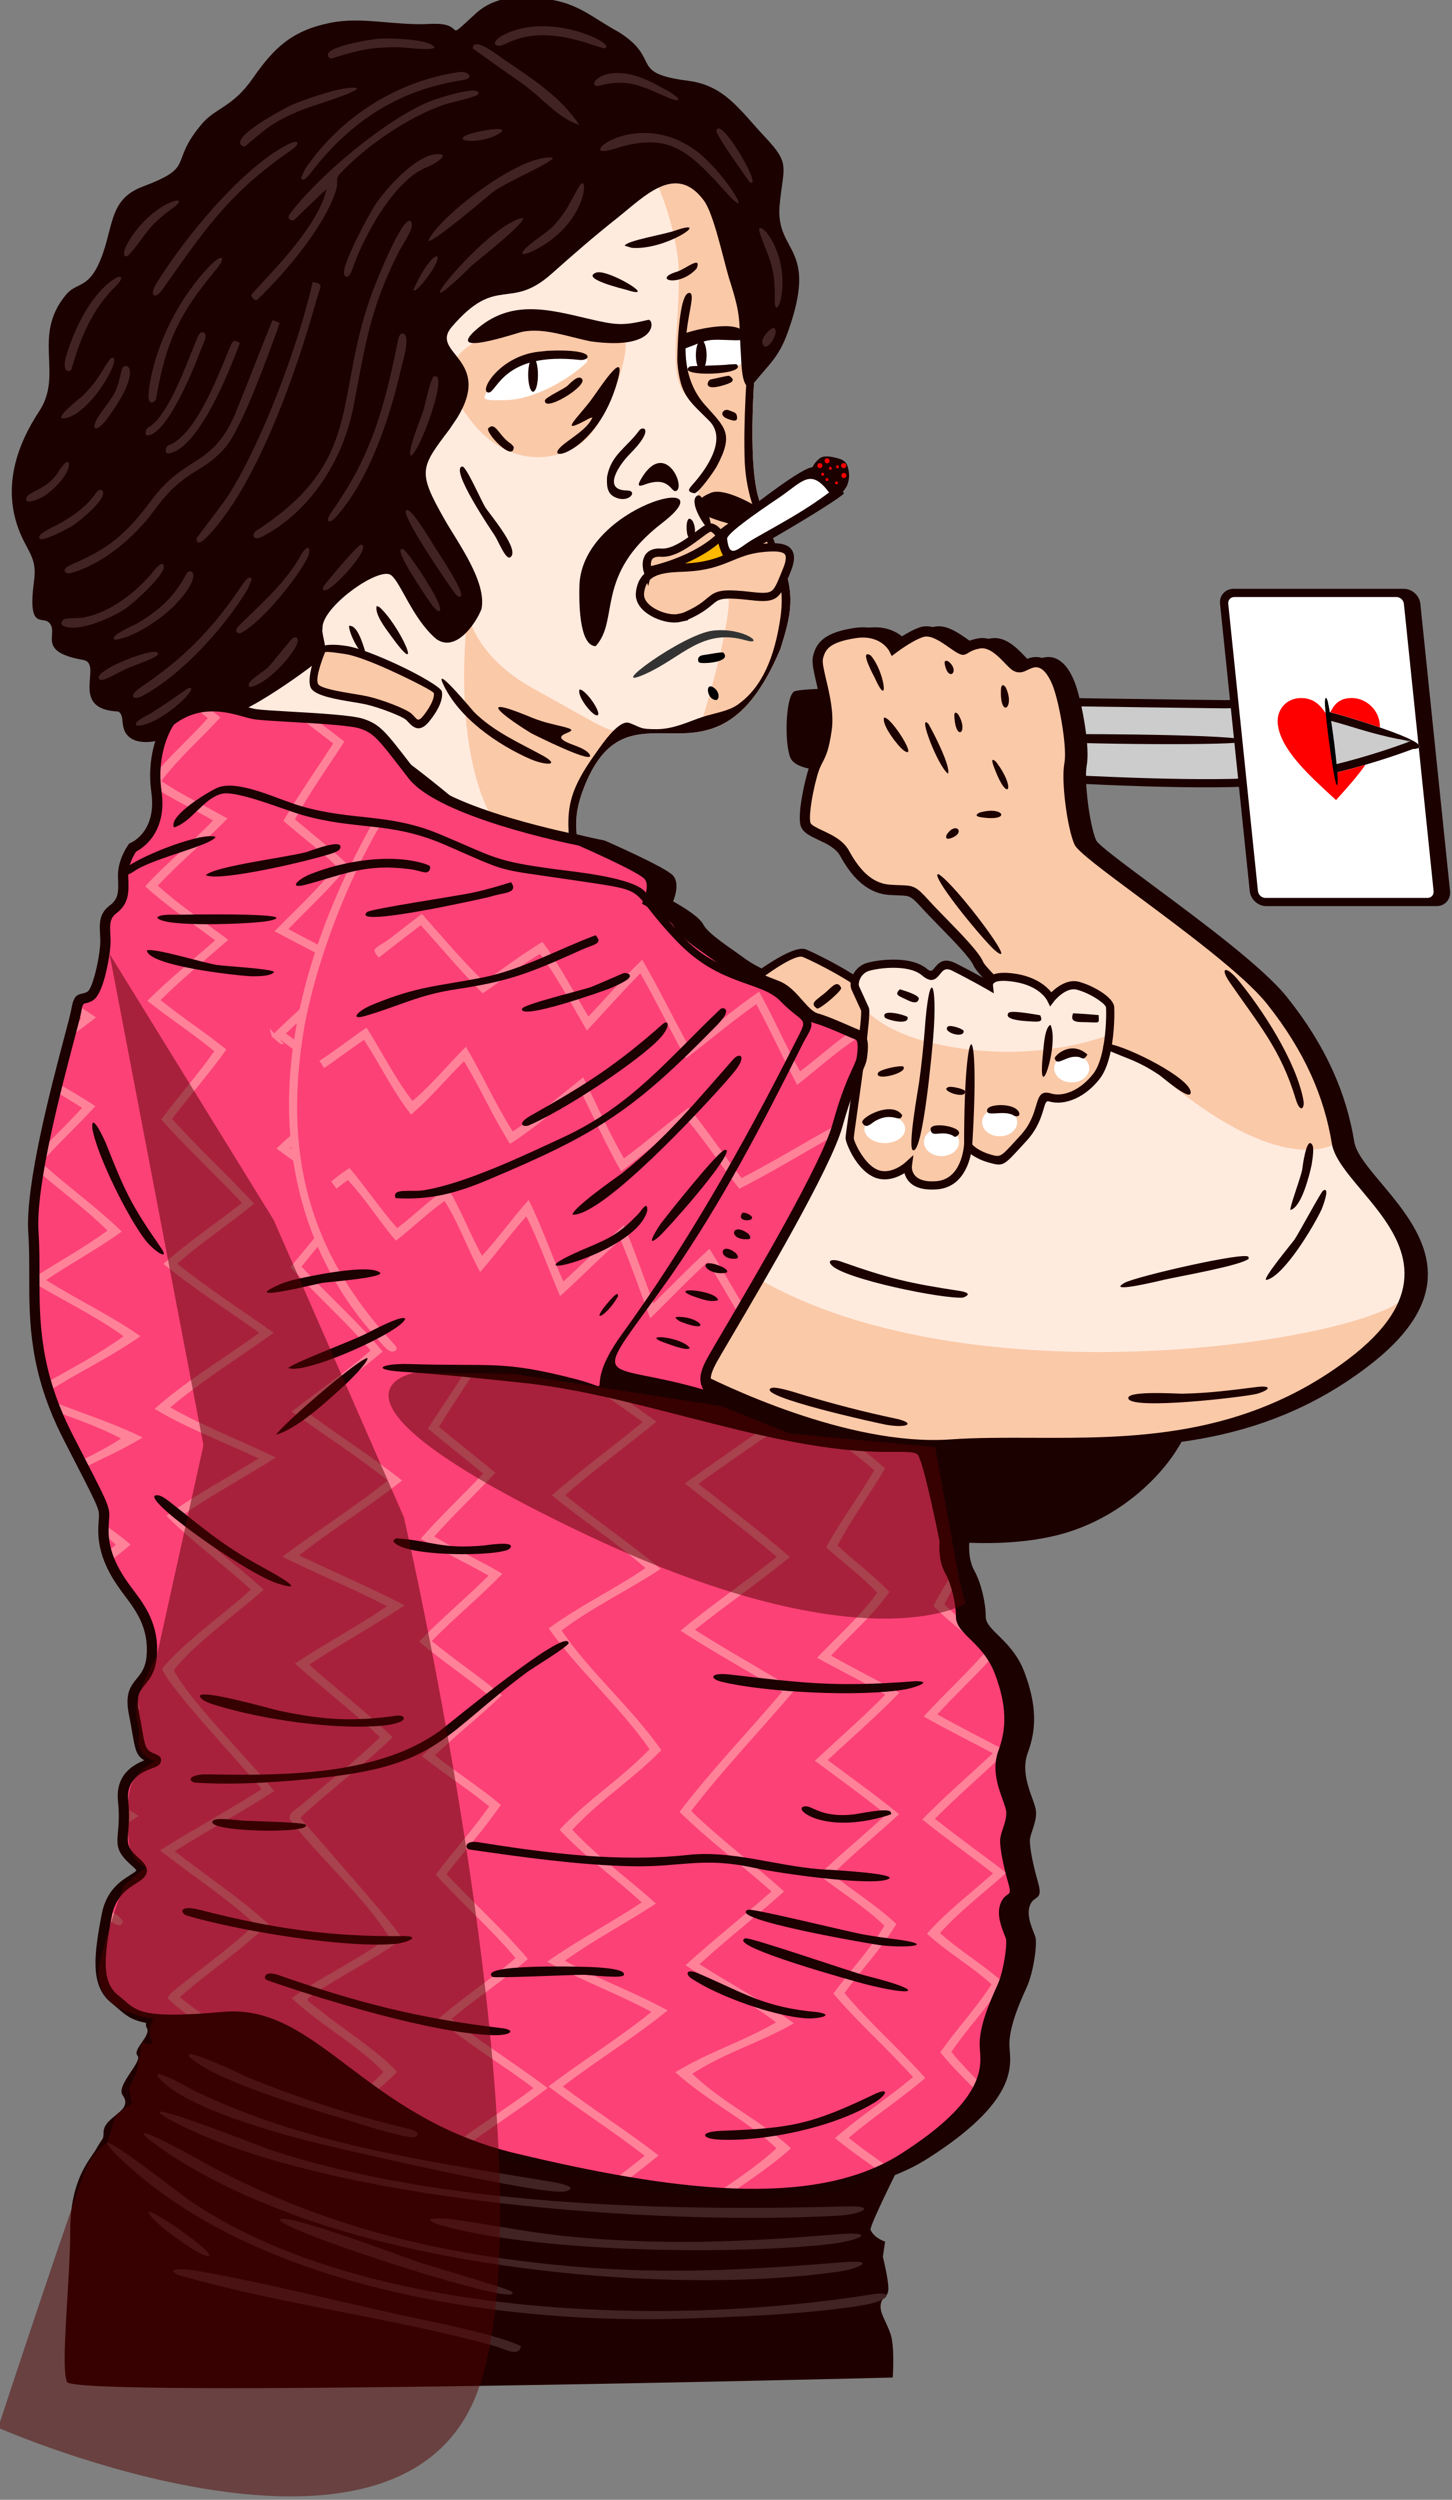 <?xml version="1.0" encoding="UTF-8"?>
<!DOCTYPE svg PUBLIC "-//W3C//DTD SVG 1.1//EN" "http://www.w3.org/Graphics/SVG/1.1/DTD/svg11.dtd">
<!-- Creator: CorelDRAW 2018 (64-Bit) -->
<svg xmlns="http://www.w3.org/2000/svg" xml:space="preserve" width="1.391in" height="2.394in" version="1.1" style="shape-rendering:geometricPrecision; text-rendering:geometricPrecision; image-rendering:optimizeQuality; fill-rule:evenodd; clip-rule:evenodd"
viewBox="0 0 13910 23940"
 xmlns:xlink="http://www.w3.org/1999/xlink">
 <rect x="0" y="0" width="13910" height="23940" fill="#808080" stroke="none"/>
 <defs>
  <style type="text/css">
   <![CDATA[
    .str1 {stroke:#1C0101;stroke-width:78.7;stroke-miterlimit:22.926}
    .str0 {stroke:#333333;stroke-width:30;stroke-miterlimit:22.926}
    .fil2 {fill:#1C0101}
    .fil3 {fill:#1F0000}
    .fil0 {fill:#CCCCCC}
    .fil4 {fill:#FAC9A8}
    .fil13 {fill:#FC4176}
    .fil16 {fill:red}
    .fil14 {fill:#FF8299}
    .fil8 {fill:#FFB800}
    .fil12 {fill:#FFEBDE}
    .fil7 {fill:white}
    .fil11 {fill:black;fill-rule:nonzero}
    .fil1 {fill:#1C0101;fill-rule:nonzero}
    .fil10 {fill:#333333;fill-rule:nonzero}
    .fil9 {fill:#422323;fill-rule:nonzero}
    .fil6 {fill:#FAC9A8;fill-rule:nonzero}
    .fil5 {fill:#FFEBDE;fill-rule:nonzero}
    .fil15 {fill:#520303;fill-opacity:0.502}
   ]]>
  </style>
 </defs>
 <g id="Layer_x0020_1">
  <g id="_2228276752544">
   <path class="fil0" d="M9807.7 6718.2c0,0 1823,26 1932.3,26 109.4,0 526,-36.5 1213.5,177.1 687.5,213.5 572.9,213.5 572.9,213.5 0,0 -838.6,328.2 -1593.8,359.4 -755.2,31.2 -2125,-57.3 -2125,-57.3l0 -718.7z"/>
   <path class="fil1" d="M9808.1 6679c5.2,0 1817.1,25.9 1931.9,25.9l40.9 -0.6c155.1,-4.1 559.3,-14.5 1184.1,179.6 854.4,265.4 616.9,288.3 568.9,290.2 -79.7,30.6 -876,329.6 -1599.8,359.4 -757.6,31.3 -2125,-57.1 -2128.9,-57.3l-37 -2.2 0 -795.6 39.8 0.6zm1931.9 104.6c-95,0 -1625.9,-21.8 -1893,-25.6l0 642c223.1,13.7 1403.6,83.1 2084.1,55 748.4,-30.9 1578.8,-355.9 1581.2,-356.8l7.1 -2.8 6.1 0c-13,-0.3 -164.3,-6.5 -583.5,-136.7 -612.9,-190.4 -1007.8,-180.1 -1159.3,-176.2l-42.8 0.9z"/>
   <path class="fil1" d="M9903.3 7085.8c-32.4,-79.8 157.6,-54 227.4,-54.9 284,-3.8 2042.4,5.2 1758.3,76.1 -143.5,35.8 -1918.7,18.6 -1985.7,-21.2z"/>
   <path class="fil2" d="M7774.4 4571.7c0,0 120,36.7 150.4,94.8 30.3,58.2 44.6,80.8 79.1,92.4 34.5,11.6 94.4,-79.8 105.8,-99.3 11.4,-19.5 30.9,-79.8 22.8,-131.9 -8.1,-52.1 -11.4,-110.7 -94.4,-135.1 -83,-24.4 -145.5,-30.4 -180.7,-6.5 -35.2,23.8 -109.1,100.9 -83,185.6z"/>
   <path class="fil1" d="M8300.9 6014.2c214,-32.9 334.6,64.8 387.8,126.4 57.1,-39.9 164.4,-109.6 248.3,-135 115.6,-34.9 237.6,50.6 331.7,116.5l47.8 32.7c23.9,15.4 26.6,13.9 34.1,9.4 24,-14.4 60.2,-36.2 138.9,-50.4 139.3,-25.1 250.2,90.4 327.4,170.9 25,26 45.6,47.6 55.5,52.7 13.2,6.9 31.9,-2.1 53.6,-12.6 27.4,-13.2 57.6,-27.8 98.6,-31.9 54.8,-5.4 108.9,12.1 158.7,59 40.3,37.9 77.8,95.7 110.4,177.3 35.2,88.1 76.6,263.7 101.7,432 21.3,143.4 31,284.2 15.7,366.1 -14.1,75.2 -7.2,216.1 10.4,356.9 18.8,150.5 49.6,298.2 79.7,363.5 20.2,43.7 261,222.5 562.8,446.5 451.8,335.5 1037.3,770.3 1264.3,1053.9 190.4,238 333.2,470.7 437.5,700.4 104.6,230.4 170.9,458.5 208,686.8 17.7,108.9 131,243.8 259.4,396.7 57,67.8 116.9,139.2 173.7,214.5 308.6,409.3 519.1,920.4 -316.5,1550.5 -1032.3,778.3 -2123.2,774.1 -3080.6,770.5 -271.5,-1 -532.4,-2 -778.9,15.4 -1118.3,79.1 -2532.8,-686 -2536.9,-688.1l-36.9 -19.7 13.5 -39.3c3.1,-9.3 1106.7,-3259.4 1425.4,-3199.3 139.6,26.3 701.5,50.1 1216.7,60 468.2,9 892.2,22.8 892.7,20.6 0.2,-1.2 -159.5,-151.8 -329.6,-314.8 -194.5,-186.4 -402.3,-385.5 -430.4,-454 -29,-71.1 -193.6,-239.7 -336.7,-386.3 -63.5,-65 -123.1,-126 -164.9,-172.5 -99.5,-110.6 -115.1,-111.1 -209.3,-114.3 -28.6,-0.9 -63.1,-2.1 -101.6,-5 -116.6,-8.7 -211,-60.8 -288.3,-133.1 -74.4,-69.6 -132,-157.1 -178.2,-241.3 -40.2,-73.3 -130.4,-115.9 -207.8,-152.3 -82.7,-39 -153.8,-72.5 -171.6,-140.2 -13.1,-50 -6.8,-141.7 8.5,-238.6 19,-121.5 51.9,-255 76.2,-321.9 13.5,-37 26.6,-62.4 39.6,-87.4 27,-52.2 53.3,-103 77.7,-277.6 19.8,-141.5 -19.1,-306.6 -50.5,-440.3 -25,-106.3 -45.7,-194.6 -32.1,-251.8 15.3,-64.4 40.4,-121.6 103.1,-170.1 57.8,-44.6 147.2,-79.4 291.6,-101.6z"/>
   <path class="fil2" d="M1865.2 6906c0,0 -188.8,260.4 -130.2,677.1 58.6,416.7 -227.9,533.9 -227.9,533.9 0,0 -97.6,130.2 -91.1,280 6.5,149.7 6.5,234.4 -97.7,312.5 -104.2,78.1 -71.6,188.8 -71.6,306 0,117.2 -65.1,468.9 -143.2,520.9 -78.1,52.1 -110.7,-13 -136.7,143.2 -26,156.2 -449.3,1549.6 -410.2,2122.5 39.1,572.9 -91.2,1132.9 332,1959.7 423.2,826.9 338.5,631.7 338.5,898.7 0,266.9 156.3,475.3 253.9,605.5 97.6,130.2 234.3,312.6 208.3,599.1 -26,286.5 -234.4,221.3 -169.3,546.9 65.1,325.6 39.1,377.7 182.3,429.7 143.2,52 -325.5,26 -286.5,403.6 39.1,377.6 -91.1,403.7 117.2,585.9 208.3,182.3 -195.4,104.2 -273.5,507.8 -78.1,403.6 -104.1,664.1 78.1,807.3 182.3,143.2 169.1,247.6 1041.5,169.5 872.4,-78.1 1315.1,1002.6 2786.5,1354.2 1471.3,351.6 2864.6,546.9 3724,0 859.4,-546.9 794.5,-885.2 781.5,-1061 -13,-175.8 91.1,-416.7 162.8,-572.9 71.6,-156.3 104.2,-429.7 84.6,-488.3 -19.5,-58.6 -91.1,-195.3 -52.1,-299.5 39.1,-104.2 130.2,-39 78.1,-221.3 -52.1,-182.3 -78.1,-325.6 -78.1,-397.2 0,-71.6 65.1,-169.2 58.6,-279.9 -6.5,-110.7 -162.8,-338.5 -78.1,-566.4 84.6,-227.9 84.6,-455.7 -32.6,-768.3 -117.2,-312.5 -371.1,-397.2 -371.1,-533.9 0,-136.7 -45.6,-325.5 -110.7,-442.7 -65.1,-117.2 -45.6,-280 -45.6,-280 0,0 -156.2,-781.2 -221.3,-859.3 -65.1,-78.1 -286.5,-13.1 -442.7,-78.1 -156.3,-65.1 -872.4,-84.6 -1256.5,-286.4 -384.1,-201.8 -436.3,-280 -306.1,-514.4 130.2,-234.4 1067.7,-1770.7 1197.9,-2239.5 130.2,-468.8 221.4,-556.7 234.4,-651.1 13,-94.4 22.8,-195.3 -45.6,-221.3 -68.4,-26 -263.8,-120.4 -390.7,-156.2 -126.9,-35.8 -214.9,-250.6 -377.6,-312.5 -162.8,-61.9 -416.7,-166 -543.6,-260.4 -127,-94.4 -351.6,-234.4 -397.2,-325.5 -45.6,-91.1 -289.7,-221.4 -289.7,-221.4 0,0 74.7,-169.2 -3.4,-250.6 -78.1,-81.4 -651,-332 -651,-332 0,0 -1318.3,-255.6 -1604.1,-625.4 -285.8,-369.8 -331.3,-441.5 -487.6,-493.5 -156.3,-52.1 -874.1,-68 -1022.1,-91.1 -148,-23.1 -481.8,-195.3 -814.8,66.5z"/>
   <path class="fil1" d="M8307.2 14636.5c0,0 1020.8,270.8 1833.3,62.5 812.5,-208.3 1333.7,-949.2 1281.5,-1276.7 -52.3,-327.5 -2468.9,68.4 -2468.9,68.4 0,0 -958.3,541.7 -645.8,1145.8z"/>
   <path class="fil3" d="M1594.7 19107.6c-52.4,20.8 -235.8,239.6 -188.6,312.5 47.2,72.9 -141.5,208.3 -89.1,265.6 52.4,57.3 -209.6,286.5 -141.5,380.2 68.1,93.7 -20.9,151 -62.8,187.5 -41.9,36.5 -120.5,88.6 -120.5,166.7 0,78.1 -10.5,52.1 -68.1,156.3 -57.6,104.2 -251.7,286.6 -251.7,786.6 0,500 -94.3,1291.7 -31.4,1447.9 62.9,156.3 7911.3,-41.7 7911.3,-41.7 0,0 20.9,-291.7 -21,-416.7 -41.9,-125 -104.8,-197.9 -94.3,-281.2 10.5,-83.3 73.3,-62.5 73.3,-156.3 0,-93.7 -52.4,-302.1 -52.4,-302.1l21 -145.8c0,0 -104.8,-31.3 -140.2,-114.6 10.4,-83.3 314.6,-682.6 314.6,-682.6l-825 5.5c0,0 -791.7,364.6 -2093.8,-72.9 -1302.1,-437.5 -3125,-1479.2 -3447.9,-1531.3 -322.9,-52.1 -692,36.3 -692,36.3z"/>
   <path class="fil4" d="M7078.3 9485.4c0,0 500,-408.9 627.6,-356.8 127.6,52.1 593.7,291.7 640.6,398.5 46.9,106.8 -98.9,570.3 -182.3,570.3 -83.3,0 -1112,-445.3 -1085.9,-612z"/>
   <path class="fil2" d="M7053.5 9454.9c1.5,-1.2 517.8,-423.8 667.1,-362.8 78.3,31.9 281.9,133.3 441,232.2 108.7,67.6 198.7,136.4 220.9,187 8.5,19.5 12.5,45.4 12.5,75.5 0,81.1 -27.9,205.1 -65.2,312.6 -39.1,112.8 -91.7,210.7 -138.7,231.3 -8.9,3.9 -17.9,5.9 -26.9,5.9l-12.9 -1.3c-62.7,-9.8 -338.4,-120.9 -596.3,-250.4 -266,-133.5 -516.4,-291.2 -516.4,-393.3 -0.2,-4 0.2,-8.1 0.8,-12.2l2.2 -15 11.9 -9.6zm637.6 -289.9c-94.3,-38.5 -487.8,270.4 -572.1,337.9 22.8,68.7 240.5,196.3 471,312 249.9,125.4 512,232.5 571.9,242.8 25.5,-14.5 62,-91.9 93.8,-183.7 34.6,-99.8 60.5,-213.9 60.5,-287.1 0,-19.9 -1.8,-35.2 -5.7,-44.2 -14.8,-33.8 -93.4,-91.3 -190.4,-151.6 -155.2,-96.5 -353.1,-195.2 -429,-226.1z"/>
   <path class="fil2" d="M8047.2 6593.3c0,0 -343.7,-0 -432.3,26 -88.5,26.1 -104.2,500 -41.7,640.6 62.5,140.6 489.6,135.4 593.8,125 104.1,-10.4 46.9,-677 0,-739.6 -46.9,-62.5 -119.8,-52.1 -119.8,-52.1z"/>
   <path class="fil5" d="M7476.7 6212.2c-636.9,1523.9 -1435.7,198.8 -1880.4,1324 -130.3,329.8 -67.5,479.2 -13.3,789.4 17.8,101.7 10.4,82.3 -120.5,82.3 -395.2,0 -727.4,-358.4 -1024.7,-600.1 -254.1,-206.4 -814.6,-672.8 -1114.7,-762.9l-36.3 -10.9c-361.9,-64 -743.9,-5.9 -1130,-71.3 93.5,-434.6 487,-1170.6 821.8,-1463.9 225.3,-183.9 712.4,-612.8 927,-209.8 58.7,110.2 273,583.9 385,596.5 171.8,-126.7 -37.8,-403.1 -111.8,-537.8 -194.3,-353.5 -360.4,-699.7 -299.4,-1117.5 49,-335.3 224.3,-268.6 325.8,-464.8 14.1,-90.5 -439.9,-320.5 -128.3,-979.6 168.3,-356 418.5,-321.3 759.1,-466 270.9,-115.1 482.3,-234.3 718.3,-410.4 193,-153.5 863.8,-567.4 1096.7,-436.1 209.3,118 427.4,561.7 436.2,799.2 8,215.9 -30.6,309.7 113.3,490.9 108.9,115 78.7,265.4 67,410.6 -47.7,388.8 -103.3,1212 -7.1,1573 53.5,200.4 156.5,426.2 232.2,622.6 125.6,331.3 88.5,513.2 -16,842.4z"/>
   <path class="fil4" d="M4358.8 3799.2c-164,-399.7 198.7,-573.1 533.1,-632.4 172.6,-30.6 917.4,65.4 1101.3,112.7 17,220.9 -215.3,836.3 -442.2,978.9 -346.5,217.8 -729.2,126.1 -989,-168.5 -84.5,-95.8 -139.6,-180.5 -203.3,-290.6z"/>
   <path class="fil6" d="M4480.2 5856.2c0,0 41.7,416.7 640.6,744.8 599,328.1 681,399.7 803.4,399.7 122.4,0 -108.1,100.3 -108.1,100.3 0,0 -153.5,200.6 -247.6,373.7 -94.1,173.2 -106.8,460.9 -96.3,528.6 10.4,67.7 -244.9,-28.2 -244.9,-28.2l-512.8 -146.3c0,0 -383.1,-554.7 -234.4,-1972.7z"/>
   <path class="fil6" d="M7476.7 6212.2c-245.2,586.7 -514.4,750.9 -778.2,795.5 3,-22.6 6.5,-41.8 10.7,-55.9 32.6,-110.7 220,-702.4 266.9,-1106.9 46.9,-404.5 -221.2,-810.6 -273.7,-1011.8 -52.5,-201.2 66.7,-225.7 145.2,-335.9 78.5,-110.2 53.8,-224.7 50.5,-361.4 -3.3,-136.7 -152.1,-153.7 -323.9,-347.4 -171.7,-193.7 -76.2,-581.5 -70.7,-1111.8 5.6,-530.2 -279.1,-1068.9 -279.1,-1068.9l-253.7 36.6c253.9,-136.3 542.9,-248.1 680.1,-170.8 209.3,118 427.4,561.7 436.2,799.2 8,215.9 -30.6,309.7 113.3,490.9 108.9,115 78.7,265.4 67,410.6 -47.7,388.8 -103.3,1212 -7.1,1573 53.5,200.4 156.5,426.2 232.2,622.6 125.6,331.3 88.5,513.2 -16,842.4z"/>
   <path class="fil7" d="M4720.3 3674.6c-121.5,163.9 -117.2,160.9 128,156.9 246.1,-4 575.9,-176.1 767.9,-357.7 100.2,-94.7 -460.1,-65.3 -548.2,-35 -146.9,50.5 -253.5,120.2 -347.8,235.8z"/>
   <path class="fil7" d="M6549.9 3304.9c0,0 302.7,-114 499.7,-68.4 197,45.6 107.4,255.6 -1.6,271.9 -109.1,16.3 -491.6,26 -491.6,26l-6.5 -229.5z"/>
   <path class="fil1" d="M7476.7 6212.2c-636.9,1523.9 -1435.7,198.8 -1880.4,1324 -130.3,329.8 -67.5,479.2 -13.3,789.4 17.8,101.7 10.4,82.3 -120.5,82.3 -395.2,0 -727.4,-358.4 -1024.7,-600.1 -254.1,-206.4 -814.6,-672.8 -1114.7,-762.9l-36.3 -10.9c-361.9,-64 -743.9,-5.9 -1130,-71.3 93.5,-434.6 487,-1170.6 821.8,-1463.9 225.3,-183.9 712.4,-612.8 927,-209.8 58.7,110.2 273,583.9 385,596.5 171.8,-126.7 -37.8,-403.1 -111.8,-537.8 -194.3,-353.5 -360.4,-699.7 -299.4,-1117.5 49,-335.3 224.3,-268.6 325.8,-464.8 14.1,-90.5 -439.9,-320.5 -128.3,-979.6 168.3,-356 418.5,-321.3 759.1,-466 270.9,-115.1 482.3,-234.3 718.3,-410.4 193,-153.5 863.8,-567.4 1096.7,-436.1 209.3,118 427.4,561.7 436.2,799.2 8,215.9 -30.6,309.7 113.3,490.9 108.9,115 78.7,265.4 67,410.6 -47.7,388.8 -103.3,1212 -7.1,1573 53.5,200.4 156.5,426.2 232.2,622.6 125.6,331.3 88.5,513.2 -16,842.4zm-0.9 -293.3c88.5,-593.9 -308.3,-840 -341.3,-1490.4 -14.9,-386.8 17.9,-886.6 55.3,-1275.3 11.1,-578.6 -153.7,-170.1 -170.5,-693.2 -10.4,-321.7 -93.7,-639.5 -343.9,-863.2 -186.2,-166.4 -457.5,18.7 -657.2,115 -320.1,163.1 -558.8,382 -897.4,557.6 -271.2,137.8 -426.2,181.5 -698.1,285.9 -270.1,103.7 -360.3,393.9 -371.8,662.7 -17.9,418.6 449.8,429.2 103.9,722.8 -254.2,235.9 -248,363.9 -185.2,698.8 71.9,382.8 286.4,653.1 446.7,983.6 47.8,98.5 35.7,143.9 -24.6,241.4 -135.4,177.9 -219.1,52.6 -309.8,-101.7 -350.7,-596.2 -253.2,-789.7 -933.7,-294.8 -436.1,327.6 -519,575.5 -742.5,1055.6 -59.9,128.7 -95.9,217.1 -124.3,357.1 439.6,99.6 906.2,-44.4 1296.6,192.7 550.8,348.6 972,779.6 1490.3,1138.3 146.8,101.6 236.9,133.4 410.9,83.3 -59.4,-507 -76.4,-661.4 241.7,-1101.6 48.2,-66.7 210.2,-307.4 309.2,-269.7 123.6,47 95.9,58.7 257.4,59.3 167.1,0.6 311.2,-73.5 440.2,-116.1 113.8,-37.5 247.9,-54.6 336.9,-116.9 239.3,-167.5 356.1,-460.4 411.3,-831.2z"/>
   <polygon class="fil8 str0" points="6530.2,5385.4 6608.4,5444.6 6981,5343.7 6898.6,5140.2 "/>
   <path class="fil2" d="M1134.5 6814.3c-488,-20.7 -138.2,-459.4 -337.9,-494.2 -470,-82 -214.1,-261.2 -333.3,-363.2 -60.6,-51.9 -201.3,72.9 -137,-394.9 31.7,-230.8 -69.5,-279.2 -150.5,-500.8 -144.7,-395.9 -23.4,-784.8 200,-1123.1 236.1,-357.4 -75.5,-720.5 258.8,-1118.1 108.5,-129.1 228.5,-38.1 353.3,-399 97.2,-281.1 75.2,-518.9 375.4,-632.2 525.4,-198.4 243.2,-215.7 571.1,-602.8 131,-154.6 294.6,-158.7 487.2,-435.7 203.6,-292.8 372.7,-456.7 743.8,-532 301.7,-61.2 619.1,28.9 950,10.9 384.5,-20.8 106.8,206.6 441.5,-99.1 191.6,-175 440.8,-175.2 687.5,-139 305.6,44.8 423.9,175.4 679.7,313.9 423.5,265.4 87.2,394.2 670.1,468.9 350.2,44.9 496.6,285.9 732.2,535.5 252.7,267.8 176.2,281.1 141.6,663.1 -35.9,459.6 378.6,377.1 78.3,1211.3 -83.5,231.9 -171.7,297.9 -320.4,479.5 -115.2,140.9 -121.6,-162.4 -126.7,-238.9 -25.1,-373.7 10,-372.2 -116.7,-765.1 -52.6,-176 -144.8,-610.7 -238.9,-738.2 -268.2,-363.3 -564.5,-44.7 -830,166.2 -229.6,182.4 -409,338.4 -626.8,532.6 -408,363.9 -523.4,2.2 -959,511.1 -216.9,253.4 399,303.5 53,869.6l-74.1 110c-279.8,369.6 -309.1,403.1 -49.7,860.5 129.4,228.1 409.1,601.9 355.4,862.7 -60.2,149.7 -247.8,412.5 -429.5,288.3 -227.7,-187.9 -345.4,-549.8 -438.4,-615.4 -110.4,-77.8 -616.7,272.1 -653.4,483l-3.3 54.1c23,171 72.3,167.8 -85.2,320.8 -80.6,66.8 -965.3,718.3 -966.9,436.7 -1.2,-199.1 -195.2,122.5 -215.7,143.4 -123.9,126.6 -564.6,275.2 -635.6,29.3 -18.4,-63.8 -1.3,-127.6 -50.1,-159.6z"/>
   <path class="fil9" d="M7423 2842.8c-1.1,-304.1 -49.7,-344.2 -140.8,-600.5 -67,-188.5 256.8,96.6 208.5,555 -16.7,158.8 -77.9,215.6 -67.7,45.6zm-2123.1 -677c141.1,-155.9 151.1,-214.5 248.7,-381.1 90.9,-155.2 90.7,325.2 -389.8,591.2 -177.4,98.2 -215.7,64.8 -42.4,-66.4 70.3,-53.2 119.3,-82 183.5,-143.7zm1068.3 -1245.1c-228.3,-98.8 -366,-169.7 -616.4,-102.3 -169.9,45.7 27.2,-279.7 525.8,-13l126.7 67.8c141.4,85.3 121.7,119.3 -36.1,47.6zm-1635.4 385c-244.5,95 -492,15.8 -82.4,-57.5 78,-14 267.2,-33.8 82.4,57.5zm-737.3 343.2c-267.4,181.9 -487.2,581.8 -601.5,875.6 -0.6,1.5 -50.4,181.9 -94.8,108.8 -41.9,-68.9 235.6,-582.4 295.7,-672.6 101.4,-152 406.3,-501.3 616.2,-484.3 94.6,8.9 -54.2,94.6 -86.7,108.9 -50.2,22.1 -81,35.3 -128.9,63.5zm-1588 1172.6c234.6,-254.6 647.4,-674.5 720.3,-1008.7 -42.8,32.4 -312.9,298.3 -315.2,298.8 -5.2,1.1 -78.3,-6.4 -33.2,-66.1 280.4,-370.8 920,-905.1 1345.2,-1077.6 33.7,-13.7 476.6,-162.7 458.9,-70.3 -5.8,30.4 -274.4,86.5 -314,99.6 -345.6,113.9 -755.1,394.3 -1004.9,658.3 -67,70.9 -11.1,64.3 -49.7,179.3 -116.4,347.1 -477.9,772.5 -743.7,1029.8 -34.9,33.8 -66.9,-33.9 -63.7,-43.1zm2075.8 -242.4c-659.6,640 51.9,-275.5 436.4,-460.8 340.3,-164 -385.8,411.3 -392.8,418.2l-43.5 42.6zm-370.8 -295.3c155.2,-262.5 902.7,-819.8 1183.7,-772.4 -7.7,49.2 -455.1,233.1 -578.1,331.3 -96.4,77 -533,453.4 -613.1,467l7.6 -25.9zm-1719 4295c-57,-38.8 119.8,-136.9 167.8,-181.9 51.3,-48.2 233.9,-289.3 252.4,-292.1 163.1,-24.9 -214.6,449.5 -420.2,474zm1063.1 -1363.1c137.1,10.1 -382.5,568.1 -361.9,409.8 2.6,-19.7 323.3,-395.6 361.9,-409.8zm691.7 592.5c-16.4,-22.2 -416.8,-592.7 -285.8,-548.5 44,14.8 458.7,632.2 329.6,591.5l-43.8 -43.1zm201.2 -138c-59.8,-81.4 -503,-727.6 -460.5,-780.7 40.4,-50.4 241.2,295 263.4,330 34.1,53.6 297.6,447 263.4,488 -22.9,27.4 -57.5,-26.7 -66.4,-37.3zm-197.1 -2062.1c156.7,-74.3 -124.9,713 -215.7,757.1 -43,-29.5 102,-376.7 120.9,-440.1 13.8,-46.4 65.7,-290.5 94.9,-317zm-1474.3 -509c-103.2,283.3 -358.8,1008.1 -530.4,1198.3 -225.2,249.6 -377.8,189.5 -670.6,591.1 -182.7,250.6 -496.7,522 -805.2,601 -43,11 -98.9,-34.4 10.4,-81.9 380.5,-165.2 525.6,-293.7 774.9,-625.7 320,-426.2 574.1,-306.6 793.5,-813.1 31.1,-71.9 356,-898.9 359.4,-902 14.2,3.9 66.3,18.4 68,32.1zm-756.2 85.2c99.1,-17.9 14.2,129.9 5.2,155.7 -45,128.7 -325.5,840 -519.3,828.8 -16.6,-0.9 -22.5,-54.5 18.1,-78.1 183.1,-106.3 357.9,-594.1 431.7,-775l40.6 -99.5 23.6 -31.9zm1002.8 -1568.6c341,-497.5 875.2,-838.1 1474.2,-925.7 84.9,-12.4 150,59.2 41.3,75.6 -615.9,92.6 -1078.3,391.1 -1459.3,884.5 -0.6,0.8 -83.9,118.2 -95.9,47.9l39.7 -82.2zm231.5 -1061.3c-114.3,-102.4 427.5,-180.6 465.3,-183.3 99.1,-7.3 484.5,-1.3 541.2,81.2 -21.4,40.6 -273.5,0.4 -345.6,-0.2 -246,-2.2 -383.4,26.8 -611.6,99 -25.4,8 -26.9,11.8 -49.3,3.4zm-827.5 846.7c-162.4,-73.7 422.3,-376.5 461.8,-393.9 112.8,-49.9 520.1,-196.5 630.8,-162.2 0,41.6 -457.2,176.8 -534.7,209 -265.6,110.5 -323.3,165.2 -527.1,337 -15.1,12.8 -13.4,12.9 -30.8,10.1zm464 35c-606.9,416.2 -834.5,768.7 -1242,1343.8 -59.1,83.3 -131.5,63.2 -49.9,-69.1 264,-428.5 818.5,-1107.7 1262.2,-1330.4 94.8,-47.6 121.6,-10.1 29.8,55.7zm-723.9 1146.5c-364.2,437 -480.9,699.8 -575,1242.8 -2.2,13.1 -95.2,103.1 -64.8,-109.6 60.7,-425.2 293.3,-876.7 592.4,-1181.1 104.6,-106.5 152.6,-76.9 47.3,48zm172.4 681.1c29.1,4.3 31.3,6 55.9,21.5 -79.9,219.4 -388,1017.2 -683.5,1057.6 -37.3,5.1 -32.8,-64.6 1.3,-77.3 258.2,-96.6 467.6,-652.9 561.6,-876.2l42.3 -100.4 22.3 -25.1zm-599.5 -1261.8c-236.6,176.3 -231.6,234.4 -394.8,425.6 -56.1,65.7 -91.3,9.6 -11.7,-120.8 244.1,-399.9 646.1,-466.1 406.6,-304.7zm-1011.6 1422.6c74.3,-257.4 230.6,-595.7 457.6,-748.5 84.7,-57 99.1,-11.8 24.1,61.5 -232,226.7 -338.5,494.6 -426.5,796.1 -9.1,31.3 -93.9,45.6 -55.2,-109.1zm428.9 7c142.9,-68.7 -172.8,525.2 -433.9,573.1 -144.1,26.4 161.9,-207.9 166.7,-212.7 94.2,-94 149.6,-170.2 215.5,-285l51.7 -75.4zm-807.3 1361.3c-12.4,-89.4 155.8,-73.9 289,-246.5 0.5,-0.6 113.7,-186 119.6,-103 7.3,102.1 -174.1,282.2 -276.3,328.4 -21.5,9.7 -114.4,48.9 -132.3,21.1zm707.9 -829.3c149.7,-209.3 149.8,-183.6 207,-423.7 22,-92.2 230.6,-29 -141.6,471.6 -108.3,145.7 -174.1,107.9 -65.4,-48zm-407 1060.7c135,-74.4 258.2,-157.1 351.7,-282.6 2.3,-3.1 57,-90.1 81.5,-32.4 31.9,75.2 -230.6,288 -295.9,329.3 -6.1,3.9 -346.3,195.2 -312.4,96.8 12.8,-37.1 140.9,-93.5 175,-111.1zm414.5 1488.1c-160.2,-64.4 603.2,-361.8 543.1,-241.1 -15.2,30.5 -261.4,114.2 -308,136.6 -50.9,24.4 -183.7,104.3 -235.2,104.5zm810 167.6c-342.8,342.4 -639.9,306.8 -372.4,173.4 86.2,-43 396.7,-262.4 398.5,-263 76.8,-20.6 -25.5,88.7 -26.1,89.5zm1175.4 -1353.2c-96,204 -447,633 -640.3,732.8 -30.6,15.8 -81.8,-9.8 -17.2,-73.3 212.8,-209.4 442.8,-407 590.9,-674.3 44.4,-80.1 101.1,-97.9 66.6,14.8zm-579.9 314.4c-212.8,358 -636.1,829.3 -1011.7,1024.8 -82.3,42.8 -142.7,3.3 -7.9,-87.2 408.2,-274.1 683.6,-555.4 960.1,-966.4 1.8,-2.7 82.5,-129.3 97.2,-61.1l-37.7 90zm-1784.9 331.4c2.2,-76 120.9,-39.4 227.5,-61.5 244.1,-50.8 485.1,-236.3 641.7,-424.1 1.5,-1.9 104.2,-142.6 112.4,-61.3 8.4,82.9 -286.8,346.9 -364.2,400.9 -118.7,82.9 -466,242.5 -606.5,163.2l-11 -17.2zm516.5 154.6c-80,-30.6 180.7,-138 220.9,-162.4 203.2,-123.2 347,-252.6 457,-463 43.6,-83.4 176.9,-2.3 -106.4,291.9 -128.1,133 -387.8,309 -571.5,333.5zm1907.6 -3423.8c91.3,20.4 56.9,34.6 16.3,181 -185.4,668.7 -573.6,1793 -1061.2,2273.7 -73.1,72.1 -90.8,19.3 -81.7,-6.8 0.9,-2.4 259.6,-341.6 288.5,-386.1 327.5,-503.3 682.8,-1452.7 819.1,-2052.4 3.3,-14.6 -1.4,-13.4 19.1,-9.5zm835.7 490.5c101,-10.6 3.9,294.4 -5.4,335.9 -103.7,461.6 -300.2,1053.2 -614.5,1411.2 -78.9,89.8 -120.2,58.9 -49.5,-40.7 379.7,-535.2 499.7,-984.8 628.9,-1608.8 5.9,-28.6 10.6,-84 40.6,-97.6zm112.3 -418.7c200.7,-441.8 358,-392.3 91.5,-65.7l-34.4 38c-16.7,17.3 -24.9,24.4 -45.7,36.2l-11.4 -8.5zm-36.3 -661.7c77.3,26.8 -66.5,226.9 -97.2,286.9 -282.4,552.4 -325.9,899.7 -440.4,1493.9 -97.7,507 -410.6,1005.1 -876.8,1246.3 -87.4,45.2 -102.3,-26.3 -50.2,-60.1 1041.3,-675.9 732.7,-1269 1109.3,-2286.7 27.7,-74.9 267.4,-680.8 355.3,-680.3zm1759.9 -1681.5c-632.2,-221 -824,15.5 -908.1,6.1 -70.2,-7.8 -17.9,-66.4 27.6,-92.3 452.8,-257.7 1137.4,90.3 985.1,117.6l-104.5 -31.5zm-1154.1 21.2c23.9,-98.2 246,81.7 282.1,105.2 274.3,187.2 549.9,357.8 738.8,638.1 -211.9,-68.2 -353.1,-260.1 -549.7,-398.1 -157.2,-110.4 -314.3,-220.1 -469.6,-333.3l-1.6 -11.7zm2396.5 1355.5c-341.8,-375.8 -528.8,-547.4 -1044,-382.6 -408.3,130.6 203.2,-417 787.7,19.1 272.8,203.6 566.9,698.2 303,416.3l-46.7 -52.9zm198.7 -144.3c-30.9,-49.5 -269.5,-375.2 -260.5,-413.6 35.3,-150.3 459.1,577.6 316.8,492.4l-56.3 -78.9zm201.5 1654.3c-77.5,-52.4 59.1,-185.9 87.1,-176.6 57,19 -35.6,194.3 -87.1,176.6z"/>
   <path class="fil1" d="M6006.1 2777c-22.6,-6.9 -450.7,-107.9 -295.9,-166 110.8,-41.6 612.1,266.7 295.9,166zm-21.6 -423.9c18.9,-49.1 376.2,-107 483.3,-144.6 369.7,-129.4 -84.3,192.4 -415.9,164.9l-67.5 -20.4zm688.9 219.1c-169.6,185.6 -432.1,103.7 -188.1,29.8 79.2,-24 241.8,-161.7 188.1,-29.8z"/>
   <path class="fil2" d="M5660.1 3269.3c656.3,90.9 607.8,-219.9 550.1,-206.1 -245.1,58.6 -310.9,50.6 -564.3,-8.5 -388.9,-90.7 -750.5,-194.5 -1088.8,106.3 -298.3,265.2 394.4,26.7 448.4,16.2 209.9,-40.9 441.7,50.2 654.5,92.1z"/>
   <path class="fil1" d="M6649.6 4723.6c-93,-19.7 -37.1,-51.1 34.5,-140.5 113.9,-142.2 270.4,-391.9 110.3,-552.9 -191.8,-192.9 -276.1,-238.5 -304.9,-555.5 -4.1,-44.4 7.5,-680.3 115.9,-669.4 106.1,10.6 -232.7,644.3 149.4,1074 195.2,219.5 278.9,273 110.7,589 -18.5,34.8 -173.8,260.4 -215.9,255.4z"/>
   <path class="fil2" d="M6185.6 4637.2c230.5,-80.9 242.7,82.8 290.9,65 98.5,-36.2 -107.1,-502 -333.9,-117.3 -52.2,88.5 -5.9,69.3 43.1,52.2z"/>
   <path class="fil1" d="M5815.2 4569.4c36.5,-214 186.7,-280.7 309.4,-448 33.3,-45.4 152,-17.6 -92,227.6 -92.2,92.6 -275.5,346.5 -24.1,348.5 108.7,0.9 14.3,131.4 -123.1,61.1 -74.8,-38.2 -72.5,-116.6 -70.1,-189.2z"/>
   <path class="fil1" d="M5648.9 4005c-330,182.2 -107.6,-6.7 26.9,-192.5 75,-103.5 364.4,-548.9 220.5,-99.4 -208.8,652 -736.7,736 -496.3,542.1 86.7,-69.9 232.6,-153.8 275.9,-258.1l-27 8z"/>
   <path class="fil1" d="M4921.4 4278c4.2,160.4 -281.4,-139.9 -242.3,-177.8 68.7,-66.6 97.8,74.3 216.5,150.1l25.8 27.8z"/>
   <path class="fil1" d="M5249.8 3359.2c486.4,-20.9 400.5,98.6 306.5,88.1 -743.9,-83.3 -795.4,320 -877.8,312 -96.3,-9.3 109.1,-351.8 484.4,-391.1l86.9 -9.1z"/>
   <path class="fil1" d="M6985.4 3598.9c75.8,48.5 11.9,70.9 -60.2,92.2 -203.5,60.3 -142.3,-52 -118.5,-56.5 27.8,-5.2 166.9,-39.4 178.7,-35.7z"/>
   <path class="fil1" d="M7054.8 3967.3c23.1,74.1 -18,69.7 -86.3,42.9 -93.3,-36.7 -32.7,-101.2 12.1,-81.6 22.2,9.7 63.4,18.3 74.1,38.7z"/>
   <path class="fil1" d="M5705.9 6188.5c233.6,-253.1 -13.7,-678.5 634.1,-1177.1 669.5,-515.4 -768.7,-173 -789.4,599.9 -3.1,117 -9.8,572.6 155.4,577.2z"/>
   <path class="fil2" d="M6798.7 4725.1c0,0 -195.4,71.6 -78.1,182.3 117.2,110.7 601.4,147.2 660.1,282.4 58.7,135.2 -141.7,-344.1 -141.7,-344.1 0,0 -316.5,-192.2 -440.2,-120.6z"/>
   <path class="fil10" d="M7142.6 6131.7c-414.4,-118.9 -609.4,165.2 -958,321.9 -412.9,185.6 357,-382.1 645.7,-414.3 305,-34 507,147.8 312.2,92.4z"/>
   <path class="fil4 str1" d="M6551.6 5908c379.6,-159.4 171.7,-254.4 649.7,-198.9 241,28 238.3,-12.3 334.6,-243.7 90.9,-218.3 -26.6,-236.7 -226.5,-218.1 -290.7,26.9 -365.4,169.6 -737.2,187.6 -184.7,9 -417.2,3.1 -441.5,244.1 -15.7,156.5 231.6,258.1 359.3,241.9l61.6 -12.8z"/>
   <polygon class="fil7" points="7768.7,4503.8 8048.7,4725.2 6981,5343.7 6902.9,5122.3 "/>
   <path class="fil1" d="M7151.2 4891.9c91.7,-69.2 553.6,-431.8 638.6,-416.5 61,11 257.9,182.2 295.4,250.4 -92.8,93.5 -1102.2,687.2 -1124.8,656.1 -35.5,-48.9 -125.5,-238.3 -68,-303 27.4,-30.8 209.1,-150.3 258.8,-186.9zm120.2 240.1c235.9,-134.3 453.5,-250.8 671.1,-415.9 -174.3,-231.1 -247.2,-111.9 -463.9,39.2 -71.6,49.9 -520.1,344.2 -513.1,405.4 23.8,207.5 105.9,85.8 252,2.2l53.9 -30.9z"/>
   <path class="fil1" d="M5431.7 3698.7c26.5,-23.1 113.5,-122.6 146.5,-65.6 40.8,70.6 -371.1,320.3 -357.8,201.1 3,-26.2 168,-103.2 211.3,-135.6z"/>
   <ellipse class="fil2" cx="5106.7" cy="3589" rx="46.9" ry="162.6"/>
   <ellipse class="fil2" cx="6717.7" cy="3401.6" rx="51.4" ry="143.6"/>
   <path class="fil2" d="M6543.4 3218.4c-5.9,172.9 -47.4,132.3 211.5,48.6 141.9,-45.9 491.3,54.4 368.8,-91.6 -104.5,-124.5 -584.9,12.4 -581.6,27.8 1.3,5.9 1.3,9.1 1.3,15.2z"/>
   <path class="fil1" d="M7054.1 3487.2c127.1,107.2 -596.2,127.3 -445.9,22.4 9.4,-6.5 306.6,-8 376.6,-19.3l69.3 -3z"/>
   <path class="fil4 str1" d="M6205.4 5468.9c0,0 -60.6,-189.1 128.3,-176.1 188.8,13 423.2,-253.9 478.5,-240.9 55.3,13 90.1,82.2 90.1,82.2 0,0 -197.5,223.7 -696.9,334.7z"/>
   <path class="fil1" d="M6757.2 5034.2c-43.4,-49 -155,-241.4 -77.5,-287.4 49.8,-29.6 93.4,138.2 105,174.8 11.1,34.9 65.7,199 -27.6,112.6zm-119.7 -41.1c54.8,114.7 -12.7,242.1 -50.5,133.2 -18.6,-53.7 -14.1,-222.4 50.5,-133.2z"/>
   <path class="fil11" d="M6929.1 6249.4c90.2,94.9 -215.5,113.3 -233,93.7 -15.2,-16.9 -16.6,-62.1 41.3,-69.3 34.3,-4.2 173.4,-32 191.7,-24.4z"/>
   <path class="fil11" d="M6865.9 6704.1c-103.4,4.7 -117.2,-205.4 -9.9,-103.3 25.2,24 43.8,79.6 9.9,103.3z"/>
   <path class="fil4" d="M8559.9 6208.7c0,0 -98.9,-187.6 -369.8,-145.9 -270.9,41.7 -328.1,125 -354.2,234.4 -26.1,109.4 119.8,427 83.3,687.5 -36.5,260.4 -78.1,260.4 -119.8,375 -41.7,114.6 -109.4,432.3 -83.3,531.3 26,99 286.5,119.8 375,281.3 88.5,161.5 218.7,333.3 427.1,349 208.3,15.6 203.1,-20.9 343.7,135.4 140.6,156.3 463.5,458.4 510.4,573 46.9,114.6 773.3,744.8 762.9,796.9 -10.4,52.1 -1890.7,10.4 -2166.7,-41.7 -276,-52.1 -1369.9,3166.8 -1369.9,3166.8 0,0 1406.2,760.5 2510.4,682.4 1104.2,-78.1 2520.8,213.5 3833.3,-776.1 1312.5,-989.6 -62.5,-1666.7 -135.4,-2114.6 -72.9,-447.9 -260.4,-895.8 -635.4,-1364.6 -375,-468.7 -1770.8,-1375 -1833.3,-1510.4 -62.5,-135.4 -125,-583.3 -93.7,-750 31.3,-166.7 -52.1,-614.6 -114.6,-770.8 -62.5,-156.3 -140.6,-213.5 -218.7,-205.7 -78.1,7.8 -119.8,70.3 -179.7,39.1 -59.9,-31.3 -192.7,-247.4 -351.6,-218.7 -158.9,28.6 -119.8,91.2 -208.3,33.9 -88.5,-57.3 -226.6,-177 -338.5,-143.2 -112,33.8 -273.1,156 -273.1,156z"/>
   <path class="fil12" d="M7883 10037c0,0 2172.9,-609.8 3311.5,328.3 1138.6,938.1 1612.5,578.1 1612.5,578.1 0,0 833,1028 674.4,1444 -158.6,416 -4283.1,1129.8 -6377.4,-240.2 -2094.4,-1370 779.1,-2110.1 779.1,-2110.1z"/>
   <path class="fil1" d="M8516.1 6230.6c-0.2,-0.4 -82.3,-155.6 -318.6,-119.2 -126.4,19.4 -201.2,47.3 -246.2,82 -40,30.9 -56.7,70.2 -67.4,115.1 -8.3,34.9 10,112.9 32.1,206.8 33.3,141.4 74.3,316.2 52,476.1 -26.8,191.3 -56.9,249.4 -87.7,309.1 -11.5,22.2 -23.2,44.8 -34.5,75.9 -22.7,62.5 -53.6,188.3 -71.7,303.3 -13.4,85.2 -19.8,162.7 -10.4,198.7 6.1,23.3 58.1,47.8 118.5,76.3 90.8,42.7 196.7,92.6 252.1,193.8 42.3,77.2 94.3,156.5 159,217.1 62,57.9 137,99.6 228.7,106.5 41.9,3.1 72.2,4.2 97.4,5 130.4,4.3 151.9,5.1 279.3,146.5 42.6,47.3 100.4,106.6 162.2,169.8 149,152.5 320.3,328.1 357,417.4 20.3,49.3 220.4,241.1 407.8,420.6 190.3,182.3 368.4,353 358.1,404.6 -11.7,52.7 -480.2,68.3 -990.8,58.5 -520.1,-10 -1089.1,-34.3 -1233.2,-61.5 -218.3,-41.2 -1175.8,2730.1 -1300.8,3094.7 227.5,117.6 1460,727 2446.8,657.2 246.9,-17.4 510.9,-16.5 785.8,-15.4 941.9,3.6 2015.2,7.7 3021.4,-750.9 766.5,-577.9 576.9,-1042 297.3,-1412.8 -55.3,-73.3 -114.4,-143.8 -170.6,-210.7 -137.6,-163.8 -258.8,-308.1 -280.9,-444 -35.7,-219.6 -99.7,-439.5 -200.8,-662.2 -101.4,-223.2 -239.9,-449 -424.4,-679.7 -218.5,-273.1 -798.6,-703.8 -1246.1,-1036.2 -313.1,-232.5 -563,-418 -593.5,-484.3 -34.4,-74.4 -68.3,-233.6 -88.1,-392.8 -18.6,-149.1 -25.4,-301 -9.3,-386.8 13.2,-70.3 3.6,-199.4 -16.4,-333.8 -24.1,-161.8 -63,-328.3 -95.5,-409.7 -27,-67.6 -56.4,-113.9 -86.6,-142.3 -27.3,-25.7 -55.1,-35.5 -81.8,-32.9 -23.5,2.3 -45.6,13 -65.6,22.6 -45.5,21.9 -84.6,40.8 -141.6,11.1 -24.3,-12.7 -49.9,-39.4 -80.8,-71.6 -62.3,-64.9 -151.9,-158.1 -239.4,-142.4 -60.3,10.8 -87.4,27.2 -105.4,38 -46.3,27.9 -62.7,37.7 -138.3,-11.3 -17.4,-11.3 -33.6,-22.6 -50.6,-34.6 -77,-54.1 -176.8,-123.9 -247,-102.7 -103.9,31.3 -257.5,147.8 -258,148.1l-47 35.2 -26.2 -52.5zm-333.3 -216.4c214,-32.9 334.6,64.8 387.8,126.4 57.1,-39.9 164.4,-109.6 248.3,-135 115.6,-34.9 237.6,50.6 331.7,116.5l47.8 32.7c23.9,15.4 26.6,13.9 34.1,9.4 24,-14.4 60.2,-36.2 138.9,-50.4 139.3,-25.1 250.2,90.4 327.4,170.9 25,26 45.6,47.6 55.5,52.7 13.2,6.9 31.9,-2.1 53.6,-12.6 27.4,-13.2 57.6,-27.8 98.6,-31.9 54.8,-5.4 108.9,12.1 158.7,59 40.3,37.9 77.8,95.7 110.4,177.3 35.2,88.1 76.6,263.7 101.7,432 21.3,143.4 31,284.2 15.7,366.1 -14.1,75.2 -7.2,216.1 10.4,356.9 18.8,150.5 49.6,298.2 79.7,363.5 20.2,43.7 261,222.5 562.8,446.5 451.8,335.5 1037.3,770.3 1264.3,1053.9 190.4,238 333.2,470.7 437.5,700.4 104.6,230.4 170.9,458.5 208,686.8 17.7,108.9 131,243.8 259.4,396.7 57,67.8 116.9,139.2 173.7,214.5 308.6,409.3 519.1,920.4 -316.5,1550.5 -1032.3,778.3 -2123.2,774.1 -3080.6,770.5 -271.5,-1 -532.4,-2 -778.9,15.4 -1118.3,79.1 -2532.8,-686 -2536.9,-688.1l-36.9 -19.7 13.5 -39.3c3.1,-9.3 1106.7,-3259.4 1425.4,-3199.3 139.6,26.3 701.5,50.1 1216.7,60 468.2,9 892.2,22.8 892.7,20.6 0.2,-1.2 -159.5,-151.8 -329.6,-314.8 -194.5,-186.4 -402.3,-385.5 -430.4,-454 -29,-71.1 -193.6,-239.7 -336.7,-386.3 -63.5,-65 -123.1,-126 -164.9,-172.5 -99.5,-110.6 -115.1,-111.1 -209.3,-114.3 -28.6,-0.9 -63.1,-2.1 -101.6,-5 -116.6,-8.7 -211,-60.8 -288.3,-133.1 -74.4,-69.6 -132,-157.1 -178.2,-241.3 -40.2,-73.3 -130.4,-115.9 -207.8,-152.3 -82.7,-39 -153.8,-72.5 -171.6,-140.2 -13.1,-50 -6.8,-141.7 8.5,-238.6 19,-121.5 51.9,-255 76.2,-321.9 13.5,-37 26.6,-62.4 39.6,-87.4 27,-52.2 53.3,-103 77.7,-277.6 19.8,-141.5 -19.1,-306.6 -50.5,-440.3 -25,-106.3 -45.7,-194.6 -32.1,-251.8 15.3,-64.4 40.4,-121.6 103.1,-170.1 57.8,-44.6 147.2,-79.4 291.6,-101.6z"/>
   <path class="fil4" d="M8194.5 9463.2c-24.6,-54.2 15.6,-171.9 119.8,-203.1 104.2,-31.3 403.7,-67.7 541.7,49.5 138,117.2 104.2,-138 281.3,-49.5 177.1,88.5 335.9,179.7 335.9,179.7 0,0 -18.2,-117.2 250,-75.5 268.2,41.7 343.7,200.5 343.7,200.5 0,0 127.6,-158.9 257.8,-125 130.2,33.9 304.6,140.7 309.9,205.7 5.2,65.1 5.3,487 -130.2,661.5 -135.4,174.5 -317.7,242.2 -445.3,203.1 -127.6,-39.1 -49.5,166.7 -255.2,390.6 -205.7,223.9 -197.9,229.2 -320.3,195.3 -122.4,-33.9 -208.3,-101.6 -208.3,-138 0,-36.5 -0.1,369.8 -302.2,393.2 -302.1,23.5 -276.1,-187.5 -276.1,-187.5 0,0 -153.6,138 -304.7,75.5 -151.1,-62.5 -252.6,-299.4 -252.6,-341.1 0,-41.7 163.9,-1117.2 148.3,-1226.6 -1.6,-11.3 -6.3,-15.8 -93.7,-208.4z"/>
   <path class="fil12" d="M8194.5 9463.2c-24.6,-54.2 15.6,-171.9 119.8,-203.1 104.2,-31.3 403.7,-67.7 541.7,49.5 138,117.2 104.2,-138 281.3,-49.5 177.1,88.5 335.9,179.7 335.9,179.7 0,0 -18.2,-117.2 250,-75.5 268.2,41.7 343.7,200.5 343.7,200.5 0,0 127.6,-158.9 257.8,-125 130.2,33.9 304.6,140.7 309.9,205.7 2.5,30.7 3.8,140.5 -9.7,266.4 -265,95.6 -890.7,262 -1685.7,78.7 -312.9,-72.2 -517.7,-189.4 -651.1,-318.8l0 -0.2c-1.6,-11.3 -6.3,-15.8 -93.7,-208.4z"/>
   <path class="fil1" d="M8158.7 9479.3l-5.1 -13.6c-10.5,-35 -5.2,-82.9 15.8,-126.9 20.5,-42.7 56.2,-83.3 107,-106.4 8.5,-3.8 17.4,-7.2 26.7,-10 65.2,-19.5 203.3,-41 334.4,-29.1 91.9,8.4 181.4,33.2 243.9,86.3 37.3,31.7 51.9,13.7 68.6,-6.9 40.6,-50 86.6,-106.7 204.8,-47.7 122.5,61.2 235.6,123.3 294.9,156.4 26.7,-41.8 96.9,-84.3 279.5,-55.9 196,30.4 297.6,121.6 342.7,177.1 52.5,-50.3 155.2,-128.8 262.7,-100.8 71.7,18.7 155.9,58 220.7,101 66.3,44 115,95.3 118.5,139.6 3.4,42.6 4.7,233.4 -30.4,412.1 -20.6,105.1 -54.3,207.4 -107.9,276.4 -69.3,89.3 -150.7,152.5 -231.7,189.5 -90.2,41.1 -180.9,50.1 -256,27.2 -26,-8 -34.4,20.1 -49.3,70.2 -23.2,78.1 -56.7,190.9 -165.7,309.5l-43.4 47.2c-177.9,194.6 -180,197 -316.3,159.3 -61.6,-17 -114.8,-42.2 -154.1,-68.2l-17.9 -12.7c-25.9,121.9 -101.8,320.2 -325.2,337.5 -223.4,17.3 -291.1,-81.6 -310.9,-155.6 -65.1,39.8 -176,87 -287.7,40.7 -65.7,-27.2 -122,-82 -166.2,-141.7 -69.6,-93.9 -110.9,-205.6 -110.9,-235.7 0,-14.6 15.3,-123.6 36.1,-272.3 46.9,-335.6 122.8,-878 112.8,-948.7l-90.6 -197.8zm698.7 400.5c45.7,-650.6 127.1,-483.3 82.6,56.8 -7.2,87.1 -96.8,1111.3 -193,1079.3 -54.8,-18.2 48,-578.5 57.9,-650.6 22.3,-162.8 39.7,-321.6 52.5,-485.5zm1206.2 -64.8c88.5,183.8 -130.8,833.3 -72.2,276.7 5.7,-54.8 15.4,-254.8 72.2,-276.7zm-1834.6 -371.7l72.8 159.6c21.3,45.9 23.6,50.8 25.3,63.1 11.6,81.7 -65.2,630.8 -112.8,970.6 -20.3,144.8 -35.1,250.9 -35.1,261.5 0,21.1 35.5,108.3 95.2,188.9 36.9,49.8 82.4,95 133,115.9 128.3,53.1 263,-68 263.3,-68.3l79.5 -72.3 -14.2 106.4c-0,0.4 -20,162.9 234.3,143.2 243,-18.9 264,-331.2 265.7,-357 0.1,-618 37,-934.8 66.1,-951.7 2,-9.6 3.8,-9.5 5.2,0.2 27.8,19.3 45.1,336.7 7.5,951.2l0 3.4c0,6.4 17.8,22.2 47.8,42.1 33.2,22 78.7,43.4 131.7,58.1 90,24.9 91.7,23 237.5,-136.6l43.4 -47.4c96.7,-105.4 127.1,-207.6 148.1,-278.5 29.4,-98.9 45.9,-154.2 147.4,-123.1 57,17.4 128.1,9.6 200.7,-23.5 70.2,-32 141.1,-87.4 202.2,-166.1 45,-58 74.2,-148.7 92.8,-243.5 33.5,-170.4 32.4,-350.8 29.2,-390.9 -1.5,-18.1 -35.9,-48.7 -83.5,-80.3 -58.4,-38.8 -133.6,-74.1 -197,-90.6 -106.1,-27.6 -216.3,110.2 -216.6,110.6l-38.1 50.8 -28.4 -56.8c-0.2,-0.4 -66.8,-140.8 -314.6,-179.3 -216.5,-33.6 -205,32.3 -205,32.5l8.6 77.6 -67.3 -39.3c-0.4,-0.2 -158.5,-90.9 -333.8,-178.6 -61.8,-30.9 -86.9,-0.1 -108.9,27 -43.8,54 -81.9,100.9 -180.3,17.4 -48.7,-41.3 -122.8,-61.1 -200.2,-68.1 -119.9,-10.9 -245.7,8.6 -304.9,26.3 -5.9,1.8 -11.6,3.9 -16.9,6.3 -32.3,14.7 -55.3,40.9 -68.5,68.6 -12.6,26.4 -16.5,53 -11.2,70.6z"/>
   <ellipse class="fil7" cx="9019.5" cy="10936.5" rx="168" ry="135.5"/>
   <ellipse class="fil7" cx="9576.7" cy="10746.5" rx="168" ry="135.5"/>
   <ellipse class="fil7" cx="10266.7" cy="10230.8" rx="168" ry="135.5"/>
   <ellipse class="fil7" cx="8476.5" cy="10811.5" rx="195.3" ry="135.5"/>
   <path class="fil1" d="M8802.8 9560c-10.7,79.7 -105.6,17.9 -168.3,-10.2 -44.4,-19.8 -54.1,-38.3 -13.5,-75.8 42.7,14.4 163.1,47.3 181.7,85.9zm-974.8 98.5c-79.8,-50.4 -4.4,-81.7 80.3,-153.6 59,-50 112.7,-125.9 149.7,-44.4 11.6,25.4 -201.6,206 -230,198zm815.4 1021.4c-21.3,84.7 -84.5,-39.5 -256,53.7 -41.5,22.6 -89.3,86.3 -126.1,19 -26.1,-47.8 283.1,-217.6 382.1,-72.6zm479.9 192.9c-113.4,-51.6 -197.8,29.3 -208.1,-56.5 -10.1,-84.6 358.6,-18.7 254.6,61.5 -21.1,16.3 -25.7,9 -46.5,-5zm578.1 -196.3c-106.3,-46.7 -260.7,26.2 -244,-49.7 13.5,-61.3 292.3,-67.1 309,41.5 2.2,14.2 -24.9,38.9 -65,8.2zm642.2 -551.7c-124.6,-31.1 -216.3,99.3 -239.4,10.6 -5.5,-21.1 152.4,-178.7 313.2,-36.4 -25.7,41.9 -36.4,46.4 -73.7,25.8zm123.6 -333.3c-119.7,-8.8 -227.7,18.3 -187,-87.4 82.9,3.7 162,10 244.7,17.1 4.1,76.1 8.6,71 -57.6,70.3zm-559.4 -7.6c-44.4,-3.9 -302.9,-6.1 -246.8,-83.3 21.8,-29.9 259.6,15.4 304.6,22.8 26.7,58.7 -3.4,61.5 -57.8,60.5zm-675.8 88.1c6.4,80.3 -205.6,13.5 -153.7,-39.6 20.9,-21.3 136.2,15.3 153.7,39.6zm12.2 574.4c25.5,94.6 -266.5,-8.2 -151.9,-37.2 21.8,-5.5 127.5,13.7 151.9,37.2zm-593 -234.2c62,61.6 -280,147.8 -239.8,62.9 16,-33.9 199.8,-71.7 239.8,-62.9zm43.3 -472.2c18.7,86.5 -208.5,24 -218.3,3.6 -41.6,-87.1 197,-24 218.3,-3.6z"/>
   <path class="fil1" d="M8470 6871.8c72.7,-3.9 337,425 185.2,313.1 -53,-39.1 -214.5,-247.4 -185.2,-313.1zm2147.4 3125c175.7,20.7 798.1,331.8 789.3,468 -5.4,83.8 -267.2,-147.6 -303.1,-171.3 -212,-139.9 -293.9,-148.6 -497.9,-239.4 -53.5,-23.8 -48.5,-48.7 11.7,-57.4zm1345.2 2057.7c-70.6,65.2 -681.2,171.5 -813.4,202 -1.9,0.4 -564.5,138.9 -377.9,29.9 103.7,-60.6 1170.6,-304.8 1188.6,-249.3l2.7 17.4zm-2737.2 372.4c-186.5,15.7 -1128.5,-175.3 -1257.5,-308.8 -53.5,-55.4 22.8,-59.4 78.7,-39.7 473.7,166.8 656.1,209.3 1148.5,284.9 51.4,7.9 124.2,28.3 30.4,63.6zm-1530.7 931.9c303.5,90.1 573.4,160.9 883.6,226.5 199.7,42.2 121.2,94.7 -81.9,60.4 -86.9,-14.6 -1257.9,-274.1 -1110.5,-351.5 44.1,-23.1 256.8,49.2 308.8,64.6zm4343.5 -9.6c-151.7,34 -1176.3,152.1 -1227.2,47.8 -40.8,-83.5 474.3,-49.1 511.9,-49.8 263.6,-5.2 460.7,-32.5 718.1,-64.3 145,-17.8 132.5,27.5 -2.8,66.2zm623.9 -1770.3c-73.3,159 -358.1,637.2 -526.9,678.4 -64.5,15.8 245.6,-356.2 265.2,-385 45.2,-66.6 254.3,-457.1 273.9,-469.3 77.6,-48.2 -11.4,174 -12.2,175.9zm-97.1 -421.6c-19.5,88.3 -94.3,403.5 -203.1,430.6 -9.2,-24.8 96.1,-298.9 113.1,-387.7 0.2,-1.2 40.2,-336 97.5,-233.9 20.4,36.3 -4.5,165.5 -7.5,191zm-715.6 -1785.9c243,291.2 567.7,791.9 637.4,1165.6 14.4,77.6 -31.4,130.1 -74.1,-12.2 -142.7,-475.7 -361.1,-722.7 -631.2,-1115.9 -93.4,-135.9 -47,-166.3 67.9,-37.4zm-2858.3 -999.8c160.2,94 788.2,931.6 545.9,735 -94.8,-77 -567.6,-646.2 -558.5,-730.6l12.6 -4.3zm392.6 -589.4c228.5,-68 310.9,84.3 29.9,46.7 -41.6,-5.6 -89.4,-15.2 -29.9,-46.7zm-315.9 213.8c86.2,-135.9 190.7,-21 41.9,31.1 -33.5,11.7 -54.5,7.9 -41.9,-31.1zm-726.6 -1719.1c134.1,150.7 182.4,535.7 37.1,210.8 -4.4,-9.8 -154.1,-280.5 -37.1,-210.8zm1291.2 302.1c95.4,189.8 -45.1,306.1 -44.2,48.9 0.1,-32.5 2.2,-96.4 44.2,-48.9zm-453.9 261.2c104.6,169.3 -17,265 -35,38.6 -2.7,-34.4 -3.7,-77.4 35,-38.6zm-93.5 -506.5c115.2,91.1 4.9,201.9 -32.3,37.4 -7.7,-34 -4.1,-53.4 32.3,-37.4zm455.2 960.4c196.9,253.7 117.5,409.4 -11.7,68.9 -9.5,-25 -51.2,-126.1 11.7,-68.9zm-646.3 -361.5c42.9,70.2 218.5,413.2 187.7,476.9 -101.9,-78.8 -294.7,-591.7 -187.7,-476.9z"/>
   <path class="fil13" d="M1629 6906c0,0 -188.8,260.4 -130.2,677.1 58.6,416.7 -227.9,533.9 -227.9,533.9 0,0 -97.6,130.2 -91.1,280 6.5,149.7 6.5,234.4 -97.7,312.5 -104.2,78.1 -71.6,188.8 -71.6,306 0,117.2 -65.1,468.9 -143.2,520.9 -78.1,52.1 -110.7,-13 -136.7,143.2 -26,156.2 -449.3,1549.6 -410.2,2122.5 39.1,572.9 -91.2,1132.9 332,1959.7 423.2,826.9 338.5,631.7 338.5,898.7 0,266.9 156.3,475.3 253.9,605.5 97.6,130.2 234.3,312.6 208.3,599.1 -26,286.5 -234.4,221.3 -169.3,546.9 65.1,325.6 39.1,377.7 182.3,429.7 143.2,52 -325.5,26 -286.5,403.6 39.1,377.6 -91.1,403.7 117.2,585.9 208.3,182.3 -195.4,104.2 -273.5,507.8 -78.1,403.6 -104.1,664.1 78.1,807.3 182.3,143.2 169.1,247.6 1041.5,169.5 872.4,-78.1 1315.1,1002.6 2786.5,1354.2 1471.3,351.6 2864.6,546.9 3724,0 859.4,-546.9 794.5,-885.2 781.5,-1061 -13,-175.8 91.1,-416.7 162.8,-572.9 71.6,-156.3 104.2,-429.7 84.6,-488.3 -19.5,-58.6 -91.1,-195.3 -52.1,-299.5 39.1,-104.2 130.2,-39 78.1,-221.3 -52.1,-182.3 -78.1,-325.6 -78.1,-397.2 0,-71.6 65.1,-169.2 58.6,-279.9 -6.5,-110.7 -162.8,-338.5 -78.1,-566.4 84.6,-227.9 84.6,-455.7 -32.6,-768.3 -117.2,-312.5 -371.1,-397.2 -371.1,-533.9 0,-136.7 -45.6,-325.5 -110.7,-442.7 -65.1,-117.2 -45.6,-280 -45.6,-280 0,0 -156.2,-781.2 -221.3,-859.3 -65.1,-78.1 -286.5,-13.1 -442.7,-78.1 -156.3,-65.1 -872.4,-84.6 -1256.5,-286.4 -384.1,-201.8 -436.3,-280 -306.1,-514.4 130.2,-234.4 1067.7,-1770.7 1197.9,-2239.5 130.2,-468.8 221.4,-556.7 234.4,-651.1 13,-94.4 22.8,-195.3 -45.6,-221.3 -68.4,-26 -263.8,-120.4 -390.7,-156.2 -126.9,-35.8 -214.9,-250.6 -377.6,-312.5 -162.8,-61.9 -416.7,-166 -543.6,-260.4 -127,-94.4 -351.6,-234.4 -397.2,-325.5 -45.6,-91.1 -289.7,-221.4 -289.7,-221.4 0,0 74.7,-169.2 -3.4,-250.6 -78.1,-81.4 -651,-332 -651,-332 0,0 -1318.3,-255.6 -1604.1,-625.4 -285.8,-369.8 -331.3,-441.5 -487.6,-493.5 -156.3,-52.1 -874.1,-68 -1022.1,-91.1 -148,-23.1 -481.8,-195.3 -814.8,66.5z"/>
   <path class="fil14" d="M1487.6 7409.9c-0.6,44.8 1.7,92.2 7.3,142 175.7,111.2 364.9,198.3 545.8,305.5 -211.7,222.6 -444.2,406.1 -649.8,630.8 201.8,185.6 449.5,350.6 670,517.4 -219.3,192.6 -441.8,372.6 -649.4,578.5 210.9,169 432.2,310.5 641.2,483.1 -162,230.6 -341.1,429.8 -508.3,653 243.9,276.4 520.2,529.6 774.1,799.6 -249.5,195.2 -515.4,375.8 -752.8,583.9 285.6,235 616.4,444.2 919.1,660.6 -318.7,229.7 -717.4,471.1 -1003.1,727.8 297.5,181.5 674.7,322.6 994.9,475.7 -283.2,177 -619.1,354.8 -882,549.5 244.6,245.3 547.4,468.2 809.3,705.9 -260.7,235.5 -638,500.2 -851.6,757.8 53.6,169.3 786.6,946.6 954.6,1153.3 -321.1,204.3 -653.2,384.3 -974.1,586 301.1,238.5 627.5,446 910,707.5 -256.9,246.2 -538.8,436.4 -809.2,664.3l-28.6 38.7c27.2,41.8 131.4,121.9 250.6,206.1 42,-2.2 86.9,-5 135.1,-8.5 -90.7,-65 -180.4,-131.6 -268.1,-201.4 278.4,-246.7 578.2,-440.5 848.1,-701.1 -275.4,-253.7 -600.8,-465.8 -897,-697.5 315.2,-197.3 640.1,-373.3 953.3,-574.6 -257.8,-323.7 -805,-857.2 -961.4,-1157.9 166.5,-229.6 625.5,-561.3 861.3,-772.6 -260.7,-234.6 -553.9,-454.3 -800.9,-696.1 284.7,-201.9 617.3,-379.2 916.1,-568.6 -332,-162.1 -692.5,-299.3 -1010.9,-480.1 301.4,-255.3 666.8,-481.7 990.6,-714.4 -306.5,-218.3 -632.9,-426.8 -924.6,-662.6 236.1,-204.3 494.1,-376.9 737.5,-573.4 -255.9,-278.6 -534.7,-531.7 -785.8,-812.7 170.2,-226.9 354,-431.4 519.7,-664.3 -206.4,-166.4 -424,-307.1 -630.4,-473.3 207.4,-205.9 429.1,-385.6 648.9,-577 -223.9,-167.9 -468.5,-332.4 -675.2,-518.9 210.4,-227.6 449.4,-419.9 667.5,-643.2 -211.3,-121.7 -434.1,-221.5 -633.7,-359.2 164.3,-218.6 378.3,-404.7 564.8,-608 -42.7,-36.1 -86.1,-71.5 -129.8,-106.9 -34.4,2.8 -69.8,8.2 -105.6,17.3 38.7,31.8 77.3,64 115.3,96.9 -162.2,181.2 -348.5,345.7 -503.1,531zm2042.9 542c6,-10.8 18.2,-32.5 34.3,-60.6 27.4,4 55,5.2 82.6,3.5 -331.7,563.3 -621.8,1329.3 -733,1946.1 -199.7,1177.2 25.8,2132.1 847.6,3017.4 24.3,26.2 66.5,66.9 6.2,84.4 -48.7,14.1 -124.1,-89.4 -157.1,-125.7 -241.7,-265.9 -430.3,-561.6 -567.2,-877.6 -53.3,64.4 -105.9,128 -154.8,190.6 252.1,274.4 543.4,529.6 775.8,813.7 -232,198.7 -493.8,381.7 -735.7,572.4 305.1,223.1 627,428.5 922.4,662.4 -319.2,253.6 -662.2,464.3 -985.1,716.5 335.2,162.9 679.4,306.9 1009.4,478.5 -300.4,200.8 -613.1,369.7 -913.5,568.7 264,235.7 546,450.8 799.5,695.5 -278.6,269.6 -597.1,499.5 -884.6,770 105.4,133.9 976.3,1106 969.3,1155.2 -7.4,52 -695.2,429.7 -800,506.4 -141,103.1 -138.7,55.4 46.8,204.9 212.6,171.4 534.8,373.6 710.6,567.4 -69.1,70.3 -140.9,134.4 -214.3,195.6l-67.6 -48.7c52.5,-46.9 103.1,-95.4 150.9,-146.2 -267.4,-275.2 -595.6,-440.9 -878.2,-706.6 304.8,-223.2 630.2,-356.9 932.1,-590.4 -265.7,-407.4 -651.1,-735.9 -941.1,-1109.4 -47.2,-60.9 49.1,-105.4 109.8,-157.4 243.5,-208.6 517.2,-419.4 744.1,-640.9 -257.6,-248.3 -546.3,-465.8 -814.1,-706.9 291.3,-190.6 593.6,-352.4 881.8,-547.9 -326.9,-171.5 -670.1,-308.2 -1001.5,-474.6 331.8,-250.9 685.2,-469.8 1007.9,-729.4 -292.4,-234.6 -615,-440.1 -919.7,-660.3 249.2,-193.6 519.6,-379.7 756.5,-584.8 -236.3,-276.3 -518.3,-528.5 -768.3,-798.8 29.5,-37.3 127.6,-152.4 227.8,-276.2 -95.5,-238.1 -162.4,-487 -201.1,-742.8 -53.6,-38.3 -107.3,-77 -160.7,-117.1 43.9,-41.1 88.3,-81.5 132.9,-121.4 -14.1,-170.5 -16.2,-343.4 -6.4,-517.7 5.9,-105 15.8,-209.7 29.5,-314.1 -44,-32.8 -88,-65.7 -131.5,-99.3l49.4 53.7c-11.3,-0.9 -22.6,-1.3 -33.9,-1.2 -27.5,-21 -51.5,-45.9 -78.8,-65.7l-7.4 -13c-5.3,-24.8 -15.1,-47.2 -19.3,-71.2 14.6,15.5 29.2,31.1 43.6,46.8 79.8,-77.9 161.5,-153.9 243.5,-229.3 39.3,-183.5 89.2,-365.3 147.7,-544.5 -129.2,-68 -259.2,-134.5 -387.7,-203.2 198.9,-204.4 416.1,-401.5 592.4,-624.7 -162.4,-156.1 -337.7,-285.2 -507.3,-432.7 148.1,-254.2 317.2,-493.9 477.2,-740.7 -108.8,-85.4 -218.7,-168.4 -328.9,-251.6l141.7 8.7c97.8,75.2 196.8,148.5 294,224.7 -161.1,247.5 -331.3,485.3 -473.3,744.5 173.5,146.7 349.1,282.5 513.3,440.2 -173.3,220.3 -382.2,408.7 -575.8,610.6 91.9,50.1 186,98.8 280,147.9 129.8,-379.9 297.8,-747.3 487.2,-1093.6zm-736.5 3050.8l-2.4 -21.2 -11.2 10.7 13.6 10.5zm23.1 -1046.3c8,-52.7 16.8,-105.3 26.6,-157.8 -35,32.8 -69.8,65.6 -104.1,98.6 25.7,19.9 51.5,39.6 77.5,59.2zm4260.2 2630.9l46.9 -80.2c-112.3,-181.1 -212,-366.1 -327.8,-547 -184,164.8 -358,347.9 -535.4,520.9 -95,-250.4 -178.9,-500.4 -284.5,-747 -201.6,174.6 -382.8,360 -579.5,538.1 -116.6,-259.1 -205.9,-528 -332.8,-780 -157.2,175.7 -288.5,362.1 -446.3,534.7 -122.1,-219.9 -198.8,-440.6 -331.9,-654.4 -173.5,121.2 -312.4,261.5 -480.8,389.3 -163.1,-183.7 -296.1,-386.1 -456.5,-575.6 -68.7,42.2 -122.6,84.5 -175.8,129.8 16.3,20.8 35.7,46 50.1,67.7 33.9,-27.6 68.5,-53.6 109.2,-82.1 175.8,187.8 294.8,388 460.5,580 161.8,-124.8 300.4,-261.5 466.1,-380.5 138.2,217.7 216.9,452.9 341.1,681.1 154.5,-175.2 284.6,-358.7 442.2,-532.7 123.5,244.4 213.9,509.9 323.9,762.9 197.2,-177.2 378.5,-364.3 578.6,-539.4 104.8,247.8 190.8,500.3 284.7,752.2 181.2,-178.8 361.9,-367.7 550.1,-537.8 105.4,164.7 198.2,333.2 298,499.8zm912 -1708.9c13.9,-36.6 25.6,-72.4 36.1,-110.1 -310.6,166.6 -607.2,354.6 -921,513 -175.1,-223.1 -325.1,-453.5 -507.1,-673.9 -214.1,156.3 -406.4,330.1 -620.4,486.5 -145.2,-253.6 -261.4,-514.2 -389.4,-776.1 -220.2,172.8 -442.4,366.5 -675.9,518 -165.4,-262.1 -289.3,-542.8 -448.5,-811.3 -172.2,172.6 -326.3,362 -511,519.1 -168.6,-215.3 -293,-470.2 -441.1,-703 -151.1,104.9 -297.4,219.6 -451.6,319.4 17.3,21.3 32.4,44.3 45,68.9 129,-87.3 252.8,-182.6 382.7,-270.4 154.2,235.9 278.3,497.3 451.2,715.3 183.7,-154.6 333.9,-341.2 506.8,-510.4 160.2,262 277.3,534.2 441.1,791 231.5,-146.9 455,-343.5 673.2,-513.3 129.3,261.6 245.5,523.1 390.7,777 217.8,-159.9 411.8,-337.2 632.6,-494.3 180.8,216.1 326.9,440.7 499.2,660 308,-153.1 603.9,-338.7 907.4,-505.4zm251.1 -949.5c-17.5,-20.4 -67.2,-36 -92.8,-47.2 -167.6,117 -317.5,254.3 -483,378.6 -141.7,-252.2 -252.5,-512 -392.2,-763.5 -234.5,159.3 -449.8,347.6 -676,519.6 -150,-271.7 -289,-560.3 -444.6,-825.5 -177.4,171.1 -344,364.4 -514.8,543.9 -144.9,-239.3 -272.9,-489.7 -440.7,-714.2 -194.8,117.8 -371.5,252.2 -558.1,381.9 -213.6,-204.3 -399.3,-430.3 -596.7,-649.9 -92.9,69.8 -184,140.8 -275.6,212.4 -164.2,128.3 -225.4,103.1 -137.1,206.2 133.9,-104.4 266.8,-208.9 402.7,-310.7 197,218.4 384.8,443.8 592,652.6 186.4,-125.7 356.5,-261.6 549.3,-378 169.9,228.1 304.1,488.8 450.1,733.9 170.6,-182.2 336.4,-370.2 511.1,-548.1 153.2,266.7 285.8,545.2 437.4,814.3 227.8,-170.1 440.4,-356.1 673.8,-517.9 138.5,254.3 254.9,516.7 391.7,772.2 196.7,-153.9 374.6,-318.3 585.4,-453.9l18.3 -6.6zm-7498.7 -301.9c-7.8,28 -11.4,57 -18,85.4l53.9 35.6 -110.4 183.7c85.2,-61 169.7,-123.3 252.8,-188.6 -59.1,-40 -118.6,-78.5 -178.3,-116zm-189.3 747.1l-19.8 79.8c86.1,50.7 171.1,102.4 253.8,155.9 -122.2,133.9 -250.3,258.1 -375.9,386.7 -15.2,76.2 -29.1,151.6 -41.4,225 221.6,189 455,360.7 661,563.3 -221.9,162.5 -467.4,297.3 -701,446.9l0 57.1c284.9,170.7 587.4,314.3 854.6,508.1 -228.7,166.2 -488.3,302.6 -741,445 7.8,26.7 16,53.5 24.9,80.7 290.9,-186.1 592.9,-325.7 877.1,-525.9 -292.6,-205.2 -602.8,-348.2 -903.3,-537.9 240.2,-162.1 491.2,-295.1 725,-464.6 -245.7,-238.5 -517.3,-429.9 -771.7,-660.2 167.8,-187.8 349.1,-354.3 519,-540.6 -117.1,-76.5 -239,-148.3 -361.5,-219.3zm-49.8 3048.4c12.1,32.6 25,65.7 38.8,99.1 214.1,76.9 430.9,155.2 618,254.8 -125,82.5 -256.4,149.6 -389.5,214.4l33.6 65.4c187.4,-92.4 376.9,-176.1 562.6,-289.8 -276.1,-136.4 -574.3,-230.4 -863.5,-343.9zm490 1173.1c-1.8,32.6 -2.6,66.2 -0.9,98.8 40.9,31.7 80.5,64.3 118.3,98 -28.7,25.7 -58.2,50.5 -88.1,74.7 8.6,28.7 18.7,56.6 29.8,83.3 67.5,-49.1 134.2,-101.1 199.5,-158.3 -83.9,-72 -170.7,-135.6 -258.7,-196.6zm281 1664.3c-6.1,50.4 0.6,104.5 10.6,154 96.1,-51.9 41.7,-98.1 -10.6,-154zm-89.3 1039.8c5.1,75.8 3.3,135.7 -0.1,185.2 51.6,-32.8 100.3,-64.3 143.7,-94 -46.1,-30.4 -94.3,-60.7 -143.7,-91.2zm-148.8 988.9c-8,27.8 -13.1,55.3 -18.5,83.6 83.4,51.6 140.9,103.9 161.3,27.1l-43.2 -50.8c-33.3,-21.2 -66.6,-41 -99.6,-59.9zm3363.9 2209.1c29.6,12.3 59.7,24.4 90.3,36.2 247.5,-183.3 510.9,-349 756.7,-536.8 -302.5,-230 -622.7,-425 -919.9,-662.5 238.5,-202.1 497,-367.4 729.9,-574.1 -241.7,-288.5 -522.5,-536.7 -779.2,-811.9 173.6,-225.1 360,-428.3 520.6,-664 -206.1,-173.7 -422.5,-307.8 -631.7,-473.5 209.1,-200.4 432.9,-375.3 642.2,-576.7 -219,-182.9 -451.9,-337 -672,-518.9 219.1,-223.9 457.9,-419.9 676.9,-643.9 -215.5,-126.2 -438,-230.1 -653.6,-356.3 187.7,-211.1 393.2,-404.2 586.7,-610.9 -179.2,-148.7 -363.3,-289.9 -541.1,-440.2 109.5,-176.5 224.1,-344.4 332,-519 -25.8,-4.3 -51.3,-11.3 -76,-20.7 -112.9,189.4 -243.8,367 -360.6,556.1 173.3,147.8 353.3,285.5 528.5,430.9 -197.9,210.3 -409.1,407.6 -598.9,624.1 213.5,126.9 434.4,231 650.1,353.6 -217.6,217.5 -452.7,411.5 -665.8,632.7 218.3,182.6 450.3,336.6 670,517.1 -211,200.2 -435.8,376.3 -644.2,578.1 212.2,169.3 434.7,308.9 646.4,482.6 -161.9,228.7 -344.2,431.4 -513.7,653.5 250.9,273.4 525.8,514.9 766.2,798.8 -240.3,208.5 -501.9,372.4 -740.8,584.5 288.6,243.3 611.3,433.9 912.8,660.6 -228.7,172.7 -478.2,329.9 -711.7,500.4zm1484.5 375.3l106.1 18.6c107.1,-80.5 214.1,-162 318.1,-249.4 -298.7,-233.5 -615.2,-431.3 -916.3,-660.5 329.2,-253 682.3,-465.8 1003.9,-728.5 -324.2,-179.1 -663.9,-297 -985,-475.9 281.1,-201.1 583.4,-357.2 873,-547.4 -264.4,-240.6 -558.9,-445.2 -800.8,-706.9 262.9,-284.9 578.3,-480.3 852.5,-762.4 -293,-414.8 -678.9,-740.7 -955.7,-1145.9 299.7,-225.3 634.9,-382.9 948.9,-589.4 -294.3,-248.2 -614.1,-461.7 -914.1,-706.7 283.8,-247 583.9,-466 874.4,-703.5 -135,-97.7 -270.7,-192.8 -406.5,-287.7 -39.8,9.6 -80.6,12.4 -121.5,10.5 132.3,93.1 264.9,185.8 396,281.1 -288.7,237.8 -587.6,455.6 -871,701.4 295,238.9 613.5,449.3 897.6,696.7 -306.2,208.6 -627.9,358.7 -927,577.6 288.1,409 671.6,734.8 966.1,1157 -276.5,287.2 -592.7,483.6 -862.2,771 241.5,260.5 526.7,455.6 787,696.5 -299.7,199.4 -610.6,359.5 -905.2,567.4 324.8,179.9 668.9,303.2 998.9,480.7 -319,257.4 -662.2,467.3 -987,714.8 303.5,228.4 620.6,428.6 920.9,662.4 -95.3,79.8 -193.1,154.8 -291.2,228.7zm988.6 126.3c42.2,2.7 84.1,4.9 125.6,6.7 207.4,-142.3 421.5,-286.9 578.9,-432.8 -290,-269.3 -644.2,-425 -945.1,-713.2 314.7,-204 649.3,-297.2 972.8,-483.1 -267.9,-199.6 -613.5,-379 -903.1,-566.7 263.6,-240.7 544.1,-457.5 809.6,-696.5 -293.4,-264 -606.5,-495 -890,-770.3 310.9,-405.4 663.8,-771.3 993.5,-1160.9 -316.9,-194.3 -645,-374.7 -957.2,-573.9 299.2,-240.2 611.8,-452.5 909.3,-697.3 -282.3,-246.5 -582.1,-469.3 -876.1,-701.4 182.1,-130.5 368.5,-259 552,-387.4 169.2,-118.4 226.4,-100.2 172.8,-180.4l-37 -10.5c-273,191.3 -546.3,382.2 -818.7,574.3 294.6,233.9 594.4,461.6 882.2,703.6 -304.1,242.4 -623.9,459.4 -922.8,707 315.4,206 651.4,388.1 973.8,585.6 -326.4,385.7 -676.5,747.8 -983.3,1149.9 279.4,273 588.7,503.5 881.2,761.7 -271.9,239.9 -556,462.6 -823.7,707 271.9,177.9 622.6,356.8 866.7,547.1 -316.7,184.2 -641.2,281.3 -964.5,477.4 311.9,281.1 693.8,465.4 968.7,727.8 -145,138.1 -359.4,285.2 -565.9,426.4zm1555 -207.7c27.8,-12.6 55,-25.7 81.9,-39.4 -129.4,-90 -257.4,-180.7 -379.7,-277.8 235.4,-201.1 494.3,-369.7 734.3,-573.9 -251.2,-282.2 -531.9,-525.4 -773.8,-812.5 162.8,-230.6 352.9,-420 496.5,-662 -189.9,-179.3 -407.1,-310 -610.9,-475.5 204,-205.6 425.3,-379.5 636.6,-576.5 -221.4,-182.8 -453.9,-345.9 -683.1,-518.2 230,-213.7 467.2,-419.9 686.7,-644.6 -215.8,-124.2 -437.9,-232.7 -654.5,-356.1 186.1,-200.7 401.8,-385.9 558.7,-609.7 -157.7,-165.2 -330.7,-289 -497.2,-443.8 135,-258.6 307.4,-484.7 455.7,-738.6 -91.5,-83.1 -176.2,-150.5 -275,-224.1 -37.2,-27.7 -66,-51.9 -88.9,-71l-119.7 -16.7 -12.3 19.4c135.3,101.9 264.1,197.3 391.9,309.5 -146.9,254.5 -318.5,478.6 -460.7,738.3 166.6,149.9 334.2,270.8 489.6,434.5 -160.9,225.2 -384.5,422 -576.6,623.2 217.5,119.8 438.7,229.3 654.2,352.9 -216.6,221 -448.5,422.3 -674.8,633.1 228.4,171.9 460.2,333.3 680.3,516.5 -211,198.4 -433.5,375.7 -641.3,578.1 208.8,163.8 437.4,301.8 626.8,485.2 -142.4,238.3 -326.7,426.1 -488.4,650.6 239.3,281.4 514.7,522.6 762.6,799.5 -243.4,204.3 -513.9,379.8 -747,584.4 133.8,109.9 280,212.6 428.3,315.2zm929.7 -765.1c14.3,-25.4 26.3,-49.9 36.2,-73.5 -96.1,-95.9 -190.9,-194.2 -279.9,-302.7 160.7,-234.4 348,-427.2 500.1,-662.7 -198.6,-176.7 -410.4,-297.4 -608.7,-474.9 184.3,-207 425.5,-390.6 634.7,-576.7 -226.8,-175.3 -459,-339.3 -683.3,-518.3 209.3,-209.5 428.6,-400.9 643.9,-602 5.4,-19.6 12.6,-38.6 19.4,-57.7 -214.1,-113.2 -429.1,-220.6 -640.3,-340.1 171.9,-186.8 357.3,-360.7 527.3,-546.6 -112.8,-178.5 -263.1,-259.3 -294,-355.1 -56.1,-47.8 -111.6,-97.8 -166.2,-152.4 32.8,-65.9 68.5,-129.9 106.1,-193 -10.6,-32.1 -22.5,-62.8 -35.4,-90.9 -61.7,95.5 -121.7,193 -174.5,299.7 162.1,165.7 331.6,284 503.8,434.6 -188.5,214.7 -401.9,412.3 -597.7,624.3 218.6,123.9 440.5,234.1 662.1,351.9 -225.9,213.5 -457.2,410.9 -675.5,633.8 222,180 452.7,341.3 677.8,516.6 -208.2,186.2 -450.9,369.6 -632.4,577.9 200.2,184.6 416.3,301.6 617.8,484.9 -148.1,229.8 -332,425 -491.1,651.1 110.6,134.8 230.2,253.5 349.8,371.7z"/>
   <path class="fil2" d="M1665 6940.3c-24.9,37.4 -168.7,272.3 -117.6,636.1 55.9,398 -183.1,548 -243.6,579.3 -21,31.7 -79.7,130.4 -75,239.2 3.4,78.9 5.1,141.1 -8.7,197 -14.9,60.7 -46.3,110.2 -108.6,156.9 -62.7,47 -58.7,118.4 -54.5,196.1 1.3,24 2.7,48.6 2.7,70.7 0,70.4 -22.4,221.7 -56.9,347 -27.2,99.1 -64.3,185.4 -108.5,214.9 -32.7,21.8 -58.3,27.5 -79.5,32.2 -15,3.3 -23.8,5.3 -35.9,78.1 -6.1,36.8 -31.5,132.7 -67.1,267.1 -123.7,466.7 -372.4,1405.7 -342.5,1844.1 9.1,134.2 9,269.3 8.9,407.2 -0.4,440.1 -0.9,910.9 317.7,1533.5l114.5 223.1c126.1,245.3 185.6,361 213.2,434.1 27.6,73.3 25.2,104.7 20.6,164 -1.9,24.8 -4.2,55.4 -4.2,99.7 0,250.8 150.1,450.9 243.9,575.9l1.7 2.1c50.2,67 110,147.4 154.6,248.5 46,104.1 75.5,229.3 61.6,382.3 -12.8,141.5 -64.9,205.6 -112.8,264.4 -47,57.7 -88.9,109.3 -57,268.4 12.9,64.6 22.9,122.6 31.2,170.7 26.6,154.9 32.9,191 119.6,222.5 53.9,19.6 69.7,45.3 56.4,82.4 -10.5,28.9 -38.5,39.8 -78.9,55.1 -83.5,31.8 -253.6,96.6 -231.9,307.3 14.6,141.1 6.3,234.8 -0,305.6 -9.2,103.4 -13.3,148.7 100.7,248.4 93,81.3 96.1,132.9 50,185.6 -18.9,21.6 -45.7,38.6 -78,59 -77.6,49.1 -193.3,122.4 -229.5,309.4 -38.4,198.6 -64.1,361.5 -57.8,489.8 5.8,118.9 39.6,208 118.1,269.7 22,17.2 42.3,35 61.5,51.8 122.8,107.2 199.6,174.3 945.4,107.5 451.8,-40.4 785.8,211.3 1193.5,518.9 401.9,303 877.8,661.9 1608.5,836.5 732.8,175.1 1446,311.3 2081.9,335.6 630.3,24 1184.2,-61.9 1604.4,-329.3 800.6,-509.5 774.6,-823.4 760.5,-994.2l-1.7 -21.6c-7,-95.5 16.9,-205.9 51.9,-312.8 33.9,-103.5 78.7,-204.8 115.2,-284.3 30.3,-66.1 53.5,-156.3 68.1,-240.6 17.2,-99.6 23.1,-186.7 14.6,-212 -3,-9.2 -7.9,-21.4 -13.4,-35.2 -29.8,-74.9 -76.8,-193.5 -38.1,-296.8 19.9,-53.1 48.2,-73.1 72.8,-90.4 15.5,-10.9 27.2,-19.3 4,-100.3 -25.5,-89.4 -45,-169.7 -58.2,-237 -14.6,-74.1 -21.9,-133.6 -21.9,-173.6 0,-38.1 13.1,-77.1 27.5,-120.2 16.1,-48.2 34.4,-102.7 31.3,-156.8 -1.6,-27.4 -16.8,-69.7 -34.5,-119 -45.2,-126 -105.3,-293.1 -40.6,-467.4 40.1,-108 60.2,-215.9 56.3,-333.7 -3.9,-119.1 -32.2,-249.2 -88.9,-400.3 -60.1,-160.2 -160.5,-258.8 -239,-335.7 -76.5,-75 -135.3,-132.8 -135.3,-215.3 0,-65.3 -11.1,-143.6 -30.1,-219.4 -18.5,-74.3 -44.4,-145.6 -74.3,-199.5 -65,-117 -55.3,-269 -52.3,-301.5 -15.3,-76.2 -154.8,-764.8 -209.4,-830.2 -19.8,-23.9 -87,-25.2 -163.6,-26.5 -84.3,-1.6 -178,-3.3 -260.3,-37.6 -49.1,-20.4 -170,-37.3 -320.6,-58.2 -288.9,-40.2 -683.1,-95.1 -940,-230.1 -200.1,-105.1 -314.7,-179.6 -365.1,-263 -56.3,-93 -35.4,-184.7 39,-318.6 24.1,-43.3 76.9,-133.1 147.4,-253 304.2,-517 941.9,-1600.7 1046.1,-1975.8 82.6,-297.3 149.8,-443.8 191.8,-535.1 22.8,-49.6 37.4,-81.5 41.3,-109.7 6.1,-44 11.4,-89.3 7.6,-124.2 -2.5,-22.5 -8.7,-39.5 -21.8,-44.5 -21,-8 -55.3,-23 -96,-40.8 -87.2,-38.2 -206.1,-90.2 -290.7,-114.1 -75.2,-21.2 -132.3,-85.8 -193.3,-155 -55.8,-63.3 -115.8,-131.2 -188.3,-158.8 -81.9,-31.1 -187,-73.1 -288.3,-119.3 -102.4,-46.8 -200.7,-98.2 -267.2,-147.6 -26.2,-19.4 -61.7,-44.4 -98.9,-70.6 -125.6,-88.1 -272.2,-191.1 -312.8,-272.4 -38.1,-76.3 -269.1,-200.1 -269.7,-200.4l-38.4 -21.3 16.9 -40.4c0.1,-0.4 61.5,-140.5 6.6,-197.7 -68,-70.9 -574.8,-294.5 -630,-318.7 -86.9,-17.2 -1341.2,-270.8 -1628.6,-642.8l-61.6 -79.8c-224.3,-291.2 -272.7,-353.9 -402.6,-397.2 -92.4,-30.8 -411.9,-49.1 -670.7,-63.9 -153.3,-8.8 -285.8,-16.4 -343.5,-25.4 -30.5,-4.8 -65.1,-14.3 -104.8,-25.4 -160.9,-44.6 -416,-115.2 -666.5,77.7zm-214.8 649.5c-61.3,-436.2 138.7,-712 139.2,-712.8l4.1 -5.5 5.2 -4.1c291.3,-229 578.4,-149.4 759,-99.4 37.4,10.4 69.8,19.4 93.6,23.1 51.3,8 182.3,15.5 333.9,24.2 264.5,15.2 591.1,33.9 696.2,68.9 158.6,52.9 210.2,119.7 449.4,430.2l61.6 79.8c274.2,354.9 1570.9,606.5 1574.6,607.2l4.7 0.9 5.1 2.2c1.7,0.7 582.9,255.4 667.2,343.2 72.6,75.6 48.1,198.3 28.3,262.1 72.8,41.9 232.6,140.8 273.2,222 29.4,58.8 165.2,154.2 281.7,235.9 35.1,24.6 68.6,48.2 100.8,72.1 60.4,44.9 152.7,93 249.6,137.2 98,44.8 201.3,85.9 282.1,116.7 95.3,36.2 163.6,113.6 227.2,185.7 51.1,57.9 98.9,112 146.4,125.4 90.9,25.6 213.4,79.3 303.3,118.7 38.1,16.7 70.3,30.8 91.6,38.9 55.1,21 78.3,67.6 84.6,125.6 5.1,45.6 -1,98.1 -8,148.4 -5.8,42.3 -22.9,79.3 -49.3,137 -40.7,88.5 -105.9,230.7 -186.4,520.4 -107.6,387.4 -749.8,1478.7 -1056.1,1999.3 -69.6,118.3 -121.8,206.9 -146.3,251 -55.8,100.4 -73.9,165.1 -40.6,220.2 39.1,64.7 142.7,130.2 326.7,226.9 241.7,127 626.2,180.6 907.7,219.8 157.7,21.9 284.3,39.6 344.8,64.8 65.6,27.3 149.1,28.9 224.1,30.3 100.5,1.8 188.8,3.5 237.4,61.9 72.5,87 231.6,879.3 232,881.5l1.3 6.7 -0.5 6.5c0,0.4 -17.7,149.3 39.4,252.1 34.4,61.9 63.5,141.6 83.9,223.3 20.9,83.6 33.1,170.4 33.1,243.3 0,41.6 46,86.7 105.7,145.3 85.2,83.6 194.3,190.6 262.1,371.5 60.5,161.3 90.8,301.5 95.1,431.5 4.3,131.2 -18,251.3 -62.4,371.1 -52.2,140.6 0.9,288.5 40.9,400.1 20.3,56.7 37.8,105.2 40.2,146.3 4.3,72.9 -17.2,137 -36.2,193.7 -11.6,34.7 -22.2,66.2 -22.2,89.1 0,34.1 6.7,87.1 20,154.8 12.7,64.9 31.5,142.4 56.2,228.9 42.2,148 6.2,173.5 -42,207.6 -13.1,9.3 -28.3,20 -37.4,44.3 -25.5,68.1 13,165.1 37.3,226.4 6.1,15.4 11.5,29 15.4,40.6 13,38.9 8.8,145.7 -10.9,259.3 -15.8,91.2 -41.5,190 -75.7,264.8 -35,76.5 -78.2,173.9 -110.9,273.9 -31.6,96.3 -53.2,194.2 -47.4,274.7l1.7 21.2c15.8,191.5 44.9,543.6 -805.8,1085 -439.1,279.4 -1011.7,369.3 -1660.6,344.6 -643.4,-24.5 -1362.7,-161.9 -2101.1,-338.3 -751.3,-179.5 -1235.9,-544.9 -1645,-853.4 -391.3,-295.1 -711.8,-536.7 -1125.9,-499.6 -787.4,70.5 -876.3,-7.1 -1018.4,-131.3 -17.2,-15 -35.5,-31 -57.7,-48.4 -103.7,-81.5 -148.1,-194.3 -155.4,-342.3 -6.7,-138.6 19.7,-307.9 59.3,-512.8 44.3,-228.7 181.7,-315.7 273.8,-374 25.6,-16.2 47,-29.8 56.4,-40.5 3.7,-4.3 -4.8,-15.8 -40.7,-47.2 -151.5,-132.5 -146.1,-192.8 -133.8,-330.7 5.9,-66.5 13.7,-154.5 0,-287.2 -25.9,-251.1 138.9,-345.5 251.6,-392.3 -77.4,-44.6 -88.1,-106.1 -115.9,-268.4 -7.6,-44.5 -16.9,-98 -30.9,-168 -40.8,-204.1 14.9,-272.7 77.4,-349.5 38.9,-47.8 81.1,-99.8 91.3,-211.3 12.1,-133.4 -13.7,-242.8 -54,-333.9 -41.1,-93.1 -97.7,-168.6 -144.7,-231.3l-1.7 -2.1c-101.6,-135.6 -262.2,-351.3 -262.2,-632.8 0,-46.4 2.6,-79.9 4.6,-107 3.5,-45.4 5.3,-69.5 -14.5,-122.1 -25.6,-68 -84.3,-182 -208.5,-423.7l-114.6 -223.5c-329.4,-643.7 -329,-1126.5 -328.5,-1578 0.1,-134.6 0.2,-266.7 -8.9,-400.7 -30.9,-454.2 220.6,-1403.7 345.6,-1875.6 34.9,-131.9 59.9,-226.1 65.2,-258.3 23,-138.1 55.5,-145.4 111.5,-157.8 12.9,-2.9 28.6,-6.4 46.5,-18.3 21.9,-14.6 46.5,-80 68.1,-158.7 32.1,-116.8 53,-256.7 53,-321.3 0,-23.9 -1.2,-44.8 -2.3,-65.3 -5.8,-104.9 -11,-201.3 93.7,-279.9 41.8,-31.3 62.6,-63.5 72.1,-101.9 10.6,-43.3 9.1,-98.5 6,-169.3 -7.2,-167.3 99.7,-309.8 100,-310.2l8.1 -11.5 12.9 -5.6c0.7,-0.3 251.7,-102.8 198.5,-482z"/>
   <path class="fil2" d="M8728.4 13799.2c165.5,13.1 -3.9,91.4 -123.9,103.6 -1095.4,38.9 -2393.6,-521.1 -3531.8,-652.6 -413.3,-44.5 -807.4,-85.9 -1222.6,-113.7 -317.2,-21.3 -178.2,-79.5 59.1,-73.7 822.6,25.9 896.6,-36.8 1593.2,141.2 459.8,117.2 34.1,154.2 456.4,-427.6 614.9,-847.8 1159.4,-1806.8 1632.4,-2740.9 167.3,-331.4 132.9,-193.7 -119.8,-452.5 -181,-185.4 -574,-140.8 -977.7,-558.7 -534.7,-553.3 -194.4,-474.7 -1054.3,-603.1 -706.9,-105.5 -545.7,-55.2 -1168.3,-327.2 -538,-235 -852.5,-136.5 -1385.6,-291.9 -163.8,-47.8 -622.4,-235.3 -760.4,-200.4 -180.1,45.5 -284.4,268.6 -458.7,322.6 -58.7,-114.7 365.2,-365.8 435,-387.3 203,-62.6 558.4,117 774.9,180.8 496.1,146.2 841.1,66.6 1324.3,266.4 546,225.8 519.9,261.3 1138.2,342.4 180.9,23.7 730.3,78.1 843.9,216.1 403.1,489.6 452.4,617.6 1068.3,833.7 204.4,71.7 321.3,182.8 473.2,333.2 101.7,100.7 26.8,165.1 -34.3,287.3 -387.6,774.7 -766.1,1502 -1259.2,2216.8 -801.5,1134.9 -722.5,787.6 333.4,1101.1 666.9,198 1258.2,419.6 1964.3,484.3zm47.1 2301c181.3,3.6 -45.1,68.1 -96.1,77.2 -428.8,76.4 -1337.5,31.1 -1763.1,-70.5 -123.3,-29.4 -118.3,-92.6 77.2,-70 718.4,83.4 1007.2,120.2 1745.2,65.9l36.9 -2.7zm-266.9 1284.6c-641.8,201.4 -955.9,-92.7 -782.3,-85.6 63,2.6 158.1,111.2 453,76.9 58.7,-6.9 339.4,-69.8 355.2,-19.6 6.7,21.3 1.3,18 -25.9,28.3zm36.5 1182.6c457.7,56.7 159.4,92.8 -106.6,62 -76.1,-8.8 -1487.8,-249.5 -1272.6,-340.2 39.7,-16.7 966,212.1 1101.8,236.1 92.3,16.3 184.4,29.9 277.4,42.1zm-219.8 361.1c557.1,140.5 452.7,198.3 -42,71.5 -50.9,-13 -1345.9,-368 -1141.8,-437 41.2,-13.9 1006.6,318.8 1146,355.6l37.9 10zm-1408.8 1477.6c670.6,-24.8 854.8,-60.9 1461.5,-350.9 145.2,-69.4 121.5,5.9 -0.8,80.7 -385.1,235.6 -1040.5,375 -1486.3,354.8 -177,-8 -194.1,-77.3 25.6,-84.7zm925.9 -1134.9c162,30.2 -14.6,63.1 -104.1,58.7 -310.5,-15 -855.1,-209.8 -1113.3,-382 -64,-42.7 -51.5,-98.8 65.1,-48.9 457.8,196.3 627.6,325.5 1152.4,372.1zm-2245.6 -359c-101.4,-1.3 -862.6,34.5 -879.5,19.8 -143.9,-125.6 843.3,-96.9 847,-96.8 26.7,0.6 451.1,3.4 411.2,80.7 -17.6,34.2 -322.9,-1.9 -378.6,-3.7zm-1794.3 -297.4c-488.1,48.3 -1538.6,-127.4 -2018.5,-271.8 -47.8,-14.4 -85,-108 135.7,-51.4 686.6,175.8 1234.8,257.6 1944.4,250 162.5,-1.8 63.2,54.5 -61.7,73.2zm-1242.2 349.4c-44.3,-15.7 -27.6,-96.4 99.8,-51.9 761.6,265.8 1342.9,416.6 2145.7,510.7 141.5,16.6 93,71.7 -78,67.2 -576.3,-15.4 -1605.1,-330.1 -2167.5,-525.9zm1937.8 -1251.6c-49,-7 -49.6,-91.1 82.4,-70.2 667.6,105.4 1335.4,194.4 2010.3,121.7 423.2,-45.6 826.1,101.3 1264.8,137.2 2.8,0.2 822,40.4 640.7,99.5 -182.4,59.5 -1029.1,-59.7 -1264.2,-111.3 -507.7,-111.3 -702.1,-5.6 -1187.9,-17 -512.7,-12 -1038.5,-86.9 -1546.1,-159.9zm-2177.2 -277.1c70.9,4.8 585.5,14.9 606.5,38.5 81.1,91.3 -994.6,72.2 -885.8,-38.7 30.9,-31.6 231.1,-3.3 279.4,0.2zm-443 -363.3c-79.4,-5.5 -87.3,-83.4 118.9,-79.6 709.8,12.8 1616.2,14.2 2213.6,-414.1 74.3,-53.3 1216.9,-1005.6 1237.2,-844.4 3.7,29.6 -345.5,240.4 -399.4,280.5 -785,583.8 -843.6,882.2 -1912.7,1004.3 -392.1,44.8 -864,79.2 -1257.6,53.4zm35.7 -830c14.8,-68.9 676.1,123.1 765.5,141.9 416.7,87.6 701.5,106.2 1122.4,46.1 86.6,-12.4 138,73.5 -161.1,97.8 -456.6,37.1 -1130.5,-62.3 -1559,-193.6 -42.9,-13.1 -153.6,-41.5 -167.8,-92.2zm-291.3 -1862.2c308,240.6 466,385.6 823.2,590.7 36.1,20.7 583.3,307.7 220.4,196.2 -314.3,-96.5 -1396.3,-871.3 -1152.2,-847 35.6,3.6 80.7,38.8 108.7,60zm2183.4 352c355.2,30.3 420.2,103.8 830,69.1 1.2,-0.1 327,-53.3 246.3,29.6 -75.2,77.4 -1048.1,85.4 -1115.6,-75.7l22.8 -21.1 16.5 -1.9zm-2921.5 -3928.1c-11.7,-170.9 124,128.7 129.6,142.9 182.6,462.1 240.4,589.3 525.7,999.2 96.8,139.1 -62.9,37.6 -144.1,-65.9 -165.7,-211.1 -468.3,-815.6 -511.2,-1076.2zm6269.1 815.1c152.6,68.5 -84.2,101.7 -53.2,17.1 11.4,-31.3 19.7,-23 53.2,-17.1zm14.4 248.7c-195.3,12.6 -164.2,-167.2 -8.2,-59.4 26,18 43.4,56.4 8.2,59.4zm-117.4 186.5c-177.8,15.8 -157.5,-173.5 -6.7,-57.8 21.1,16.2 41.1,52.8 6.7,57.8zm-101.2 135.9c-205.7,29.8 -285.6,-170.3 -31,-57.4 18,8 79.6,46.3 31,57.4zm-314.5 221.5c-241.6,-94.8 229.9,-54.7 244.5,39.1 -70.9,28.1 -175.2,-16.1 -244.5,-39.1zm-159.3 201.1c220.8,-17 365.6,166.3 59.9,50.4 -28.5,-10.8 -42.6,-19.3 -63.5,-41.4l3.6 -9zm-89.1 252.8c-287.1,-97 139.2,-70.7 221.9,44.1 -23.5,32 -184.1,-31.1 -221.9,-44.1zm576.2 -1850.2c21,93.2 -575.2,762.8 -649.6,827.6 -156,135.9 3.7,-107.5 25.3,-135.2 79.1,-101.4 545.5,-689.8 606.4,-695.9l17.9 3.5zm-1042.4 1400.3c-112.8,199.4 -293,279.6 -72.5,32.5 13.4,-14.1 81.1,-93.8 72.5,-32.5zm194.5 -789.4c31.6,-35.3 91.7,-137.1 86,-30.9 -109.7,430.7 -1483.7,735 -561.7,348.3 219.6,-92.1 307.3,-142.8 475.7,-317.4zm849.1 -1278.9c-220.5,251.9 -1183.1,1294.5 -1478.1,1285.9 -4.5,-60.3 402.7,-346.1 475.9,-399.1 436.8,-352.1 698.9,-677.7 1064,-1090.3 62.2,-70.4 141.7,-32.9 -6.6,139.3l-55.3 64.2zm-1881.5 337.8c527.3,-297.6 809.4,-474.6 1266.8,-878 59,-52 91.5,31.7 -76.7,186.1 -257.4,236.3 -884.5,646.2 -1203.7,783.1 -52.2,22.4 -127.5,-10.8 13.7,-91.1zm312.8 206.7c660.5,-306.5 1002.8,-750.2 1508.2,-1229.7 18.6,-17.7 125.9,-9.4 -29.9,150.9 -799.2,820.6 -1142.4,1043.1 -2205.8,1489.2 -301.2,126.4 -547.7,191.4 -877.2,172.3 -41.4,-102.4 145.6,-55.9 269.3,-75.9 400.4,-64.9 959.6,-332.3 1335.4,-506.8zm465.1 -1432.4c-61.9,25.8 -886.7,317.8 -859.2,201.4 10,-42 566.1,-175.6 655,-206.2 40.7,-14 315.4,-135.4 321.6,-136.1 34.1,-3.9 106.8,21 5,80.2 -39.2,22.8 -81.4,41.7 -122.5,60.7zm-345.7 -337.7c-452.8,202 -650.2,278.4 -1145.7,352.4 -363.1,54.3 -543.9,161.2 -870,255.2 -156.7,45.2 -69.4,-49.9 61.5,-104.2 445,-184.4 622.9,-176.5 1069,-265 368.7,-73.1 723,-271.1 1076,-403.6 78.1,83.7 -19.1,87.5 -135.2,140l-55.6 25.1zm-3117.2 227.4c-143.5,-7.8 -974.4,-98.8 -990.4,-247.7 66.2,-26.3 541.1,118.5 662.8,138.4 86.9,14.2 535.5,37 556,68.7 -31.1,45.7 -179.3,40.9 -228.4,40.6zm-709.7 -588.8c0.4,0 1261.9,-24.5 893.9,57.6 -136.1,30.4 -1033.5,68.4 -1074.6,-31.7 25.6,-33.1 143.2,-25.2 180.8,-25.9zm2996.6 -169.8c-56.8,14.7 -1332.2,300.8 -1168.4,144.6 33,-31.4 888.9,-158.1 1019.9,-187.6 125.1,-28.2 238.2,-59.9 360.2,-99.1 72.2,101.6 -58.8,100.2 -159.1,127.7l-52.6 14.4zm-562.2 -278c-19.7,78 -74.8,26.8 -194.9,11.3 -422.9,-54.6 -615,45 -990.9,146.9 -182,49.3 -85.9,-49 33.3,-97.3 315.1,-127.6 774.2,-204.3 1103.7,-100l43.2 18.1 5.7 21zm-929.6 -143.7c-199.6,69.7 -1091.8,279.6 -1221.1,212.3 89.1,-85.9 762,-168.2 962,-220.4 34.8,-9.1 374,-143.9 323.5,-32.4 -8.9,19.6 -45.2,33.5 -64.4,40.5zm-1126 -153.5c-52,82.4 -562,195.9 -756.4,312.2 -8.4,5 -157.4,113.1 -136.3,23.4 22.6,-96.1 753.2,-394 892.8,-335.6zm721.7 4247.5c131.8,-33.1 773.5,-171.4 857.5,-69.4 -15.3,47.6 -494.6,82.3 -560.9,93.2 -53.3,8.7 -811,197 -415.3,18.6 42.4,-19.1 74.6,-29.2 118.7,-42.4zm1094.3 365.1c-25.3,120.9 -961.5,543.2 -1121.5,472.6 82.3,-63.3 575.8,-244.1 741.7,-325.8 46.6,-22.9 344.4,-184.3 379.8,-146.8zm-568.9 626.8c-165.3,150.4 -459.7,428.3 -669.8,485.1 89,-119.1 753.2,-695.2 873,-734.6l5 7.7 -11.5 23.5c-42.4,66.8 -137.3,162.1 -196.8,218.3z"/>
   <path class="fil1" d="M4881.5 5340.3c-46.8,2.4 -104.6,-154.6 -143.9,-214.5 -31.5,-48 -429.6,-633.7 -310,-658.5 36.4,-7.6 182.8,329.4 222.5,392.5 41.2,65.5 351.4,426.9 231.4,480.6zm314.5 1893.7c180.9,100.6 34.5,98 -112.1,37.1 -320.7,-140.4 -696.4,-399.7 -843,-729.4 -78.9,-177.4 290.8,267.7 302.4,279.3 188.5,186.1 423.6,287.9 652.6,413.1zm-1562.9 -1421.5c199.3,175.4 446.3,739.4 108.3,271.3 -43.8,-60.7 -154.3,-201.6 -133,-280.2l24.6 8.9zm-138.4 413c28.8,147.9 -142.1,-107 -151.9,-230.9 78.3,-16.4 132.4,171.5 151.9,230.9zm2237.5 611.3c-11.2,75.5 -215.4,-166.3 -179.2,-234.7 55.6,5.6 178.8,176.2 179.2,234.7zm-89.4 380.1c98.4,134 -543.7,-189.1 -554.7,-195.4 -193.1,-116.9 -577,-385.7 -41.7,-169 155.2,66.4 211.5,72.3 365.7,111.5 201.9,51.3 -181.8,56.1 29.8,149.7 63.9,28.3 155.1,50.6 200.9,103.1z"/>
   <path class="fil4" d="M3077 6233.8c0,0 -109.4,263.1 -62.5,338.6 46.9,75.5 372.4,106.7 500,135.4 127.6,28.7 354.2,114.6 401.1,156.3 46.9,41.7 83.3,125 171.9,13 88.5,-112 117.2,-197.9 106.8,-247.4 -10.4,-49.5 -645.9,-367.2 -875,-403.7 -229.2,-36.5 -242.2,7.8 -242.2,7.8z"/>
   <path class="fil1" d="M3113.1 6249c-0.3,0.7 -101.6,244 -65.2,302.6 25.8,41.5 207.6,71.6 347.4,94.7 50,8.3 95.2,15.8 127.9,23.1 67.4,15.2 161.2,45.6 242.7,77.4 79.7,31.1 149.6,64.4 175.9,87.8 9.3,8.3 18,17.7 26.6,27 8.9,9.6 17.9,19.4 25.4,25.3 12.3,9.7 29.2,8.6 63.1,-34.2 39.2,-49.6 65.9,-93.6 82,-131.1 16,-37.2 20.9,-65.4 17,-84 -3.4,-16.2 -189.5,-113.1 -393.3,-207.1 -170.3,-78.6 -350.8,-150.1 -449.4,-165.8 -196.1,-31.2 -198.9,-18.6 -198.9,-18.6l-1.1 2.9zm-132 344.1c-57.4,-92.4 59.4,-373.8 59.7,-374.6 7.6,-13.2 52.7,-68.1 284.5,-31.3 106.6,17 294.5,90.9 470,171.9 222.7,102.7 429.3,224.1 437.4,262.5 7.1,33.7 1.1,78.3 -21.7,131.1 -18.4,42.8 -48.7,92.7 -92.8,148.6 -74.1,93.8 -126.6,83.9 -173.1,47.1 -13.3,-10.6 -24,-22.1 -34.6,-33.6 -7,-7.6 -14.2,-15.4 -21.1,-21.5 -19.3,-17.1 -80.3,-45.4 -152,-73.3 -78.6,-30.6 -168.1,-59.7 -231.5,-74 -31.1,-7 -74.8,-14.3 -123.2,-22.2 -155.2,-25.7 -357,-59.1 -401.5,-130.7z"/>
   <path class="fil9" d="M1614.7 20293c-450.2,-261.7 954.1,288.5 958.7,290.1 1635.5,544.7 3815.7,594.3 5534.3,547.2 307.2,-8.4 150.4,75.4 -73,88.3 -1682,97.4 -4954,-123.4 -6420,-925.6zm97.5 1495.6c-166.5,-79.2 106.3,-53.4 135.2,-48.5 667,114.3 1390.7,300.3 2061.7,444.8 273.1,58.8 842.8,171.2 1081,282.6 -15.8,113.2 -158.1,24.6 -269.1,-5.7 -965.4,-263.3 -1960.5,-383 -2917.8,-648l-91 -25.2zm-290.4 -604.4c23.1,-45.3 757.4,473.1 543.9,416.8 -86.5,-22.8 -521.7,-324 -543.9,-416.8zm-306.5 -548.2c-397.6,-412.8 667.2,414 673.7,418.5 1662.8,1156.8 4622.2,1232.3 6564.4,917.8 217,-35.1 164.4,57.3 -51,97.4 -494.6,92.2 -1344.4,125.4 -1866.5,137.7 -1724.2,40.7 -4043.7,-315.6 -5320.7,-1571.4zm1562.7 621.3c47.7,-74.4 1203.8,363.7 1341.1,409.9 89.3,30 858.5,253.2 882.7,279.2 170.6,183.2 -2191.2,-572.8 -2223.7,-689.1zm-1264.1 -779.4c-218,-199.6 626.7,279.8 629.5,281.3 1060.4,553.6 2087.9,810.9 3275.9,930.5 983.2,98.9 1787.6,53.1 2764.5,-25.3 330.7,-26.5 144.9,63.4 -58.1,91.9 -1483.8,207.6 -3633,1.9 -5053.6,-489.9 -523.9,-181.4 -1122.4,-443 -1558.2,-788.5zm2770.6 820.8c-183,-69.5 75,-54.5 126,-47.9 381.8,49.5 721.7,126 1117.6,165.2 893.6,88.6 1669.2,58.2 2559.9,-16.3 455.7,-38.1 237.2,60.3 -39.6,91.7 -940,106.5 -2874.1,79.1 -3763.9,-192.7zm-2374 -1605.4c-57.3,-98.2 539.6,190.5 558.8,198.4 505.4,208.7 1019,370 1550.5,497.1 17.7,4.3 120.6,25 64.4,73 -48,41 -638,-154.2 -718.1,-178.1 -324.1,-96.6 -1231,-364.4 -1455.6,-590.4zm-301.4 190c-29.1,-79.6 326.8,126.2 338.7,132 1060.2,515.4 2185.9,672 3332.8,862.5 3.6,0.6 430,56.1 234.5,108.2 -192,51.2 -2278.9,-431.4 -2545,-504 -336,-91.7 -1144.1,-318.9 -1361.1,-598.7z"/>
   <path class="fil15" d="M1049.2 9134.7l1572 2547.4 1247.6 2846.8c0,0 1431.3,6200.6 725.2,8320.2 -706,2119.5 -4612.3,400.7 -4612.3,400.7 0,0 769.6,-2337.2 855.9,-2505.3 86.4,-168.1 189.7,-222.3 189.7,-222.3l85.3 -268.7 151.6 -109.1 -26 -143.2 71.6 -162.8 52.8 -284.1c0,0 119.8,68.1 83.9,-28.4 -35.9,-96.5 22.3,-192.6 22.3,-192.6 0,0 -105.5,-13.7 -149.3,-33.1 -43.8,-19.4 -470.1,-93 -355.2,-539.4 114.9,-446.5 222.8,-702.3 222.8,-702.3l212.4 -180c0,0 -171.3,-27 -171.3,-332.6 0,-305.6 -8.9,-390.2 54.4,-503.3 63.4,-113 206.8,-176.8 206.8,-176.8 0,0 -181.7,-41.6 -161.5,-209.9 20.2,-168.3 -62.3,-199.1 -3.9,-396.2 58.5,-197.1 178.9,-404.1 178.9,-404.1l446 -2015.1 -899.8 -4705.7z"/>
   <path class="fil15" d="M9246.8 15358.6c0,0 -983.7,612.6 -3718.1,-702.5 -2734.4,-1315.1 -1552.3,-1510.6 -1552.3,-1510.6l953.4 13.2 1979.8 307.2 658.1 263.3 1390.5 129.6 229.9 1264.8 58.7 235z"/>
   <path class="fil7" d="M11820.4 5678.3l1632 0c57.3,0 109,46.9 114.9,104.1l284.6 2751.8c5.9,57.3 -36.1,104.1 -93.3,104.1l-1632 0c-57.3,0 -109,-46.9 -114.9,-104.1l-284.6 -2751.8c-5.9,-57.3 36.1,-104.1 93.3,-104.1zm918.4 1141.3c71.9,18.4 147.3,39.7 226.3,64.2 854.4,265.4 616.9,288.3 568.9,290.2 -46.9,18 -341.2,128.7 -722.9,222.9 3.8,52.7 5,93.2 2.2,113.2 -0.7,5 -1.5,8 -3.1,10.4 -27.7,16.8 -119.3,-697.8 -117,-794.9 1.3,-57.2 14.9,-52.3 27.2,-2.8 4.9,19.8 11.3,53.7 18.5,96.7z"/>
   <path class="fil1" d="M11816.3 5638.9l1632 0c39.4,0 76.9,16.1 105.7,42.1 28.8,26.2 48.7,62 52.7,101.4l284.6 2751.8c4.1,39.3 -8.3,75.3 -31.7,101.3 -23.1,26 -57.4,42.2 -96.9,42.2l-1632 0c-39.5,0 -77.1,-16.2 -105.7,-42.1 -28.7,-25.9 -48.5,-61.9 -52.6,-101.4l-284.6 -2751.8c-4.1,-39.5 8.4,-75.4 31.7,-101.4 23.4,-26 57.7,-42.1 97,-42.1zm1561.5 78.7l-1553.3 0c-17.8,0 -33.3,7.2 -43.8,18.9 -10.4,11.9 -16.2,28.1 -14.3,45.9l284.6 2751.9c1.9,17.8 10.9,34 23.7,45.7 12.9,11.7 30,19.1 47.7,19.1l1553.3 0c17.8,0 33.3,-7.4 43.7,-19.1 10.6,-11.6 16.2,-27.9 14.3,-45.7l-141.9 -1372.3c10.8,-6.8 13.7,-17.4 -3.5,-33.8l-139.2 -1345.7c-1.9,-17.9 -10.8,-34.1 -23.6,-45.7 -13,-11.8 -30,-19.1 -47.8,-19.1z"/>
   <path class="fil16" d="M12723.3 6868.1c4.4,-11 8.9,-21.5 13.5,-31.5l69.9 561.5c97.8,-24.1 189.9,-49.3 273.7,-73.7 -77.9,112.5 -179.7,225.1 -281.5,337.6 -267.5,-244.2 -535,-488.5 -558.3,-732.7 -12.9,-134.8 86.1,-244.2 220.9,-244.2 122.1,0 189,61.1 261.8,183.1zm20.9 -47.1c44.9,-90.7 100.6,-136.1 205.8,-136.1 134.8,0 254.6,109.4 267.6,244.2 1.2,12.4 1.7,24.8 1.7,37.2 -71.5,-24.5 -155.5,-51.9 -254.2,-82.6 -77,-23.9 -150.6,-44.7 -220.8,-62.8z"/>
   <path class="fil11" d="M12810.2 7520.6c-27.7,16.8 -119.3,-697.8 -117,-794.9 1.3,-57.2 14.9,-52.3 27.2,-2.8 28,113.4 106.3,690.4 93,787.3 -0.7,5 -1.5,8 -3.1,10.4z"/>
   <circle class="fil16" cx="7854" cy="4459.3" r="23.9"/>
   <circle class="fil16" cx="7881.2" cy="4541.8" r="14"/>
   <circle class="fil16" cx="7923.5" cy="4413.2" r="23.9"/>
   <circle class="fil16" cx="8084" cy="4553.7" r="23.9"/>
   <circle class="fil16" cx="8013.8" cy="4624.3" r="14"/>
   <circle class="fil16" cx="7954.9" cy="4485.3" r="14"/>
   <circle class="fil16" cx="8022.5" cy="4470.2" r="14"/>
   <circle class="fil16" cx="7922.3" cy="4592.7" r="14"/>
   <circle class="fil16" cx="8081.9" cy="4459.3" r="23.9"/>
  </g>
 </g>
</svg>
